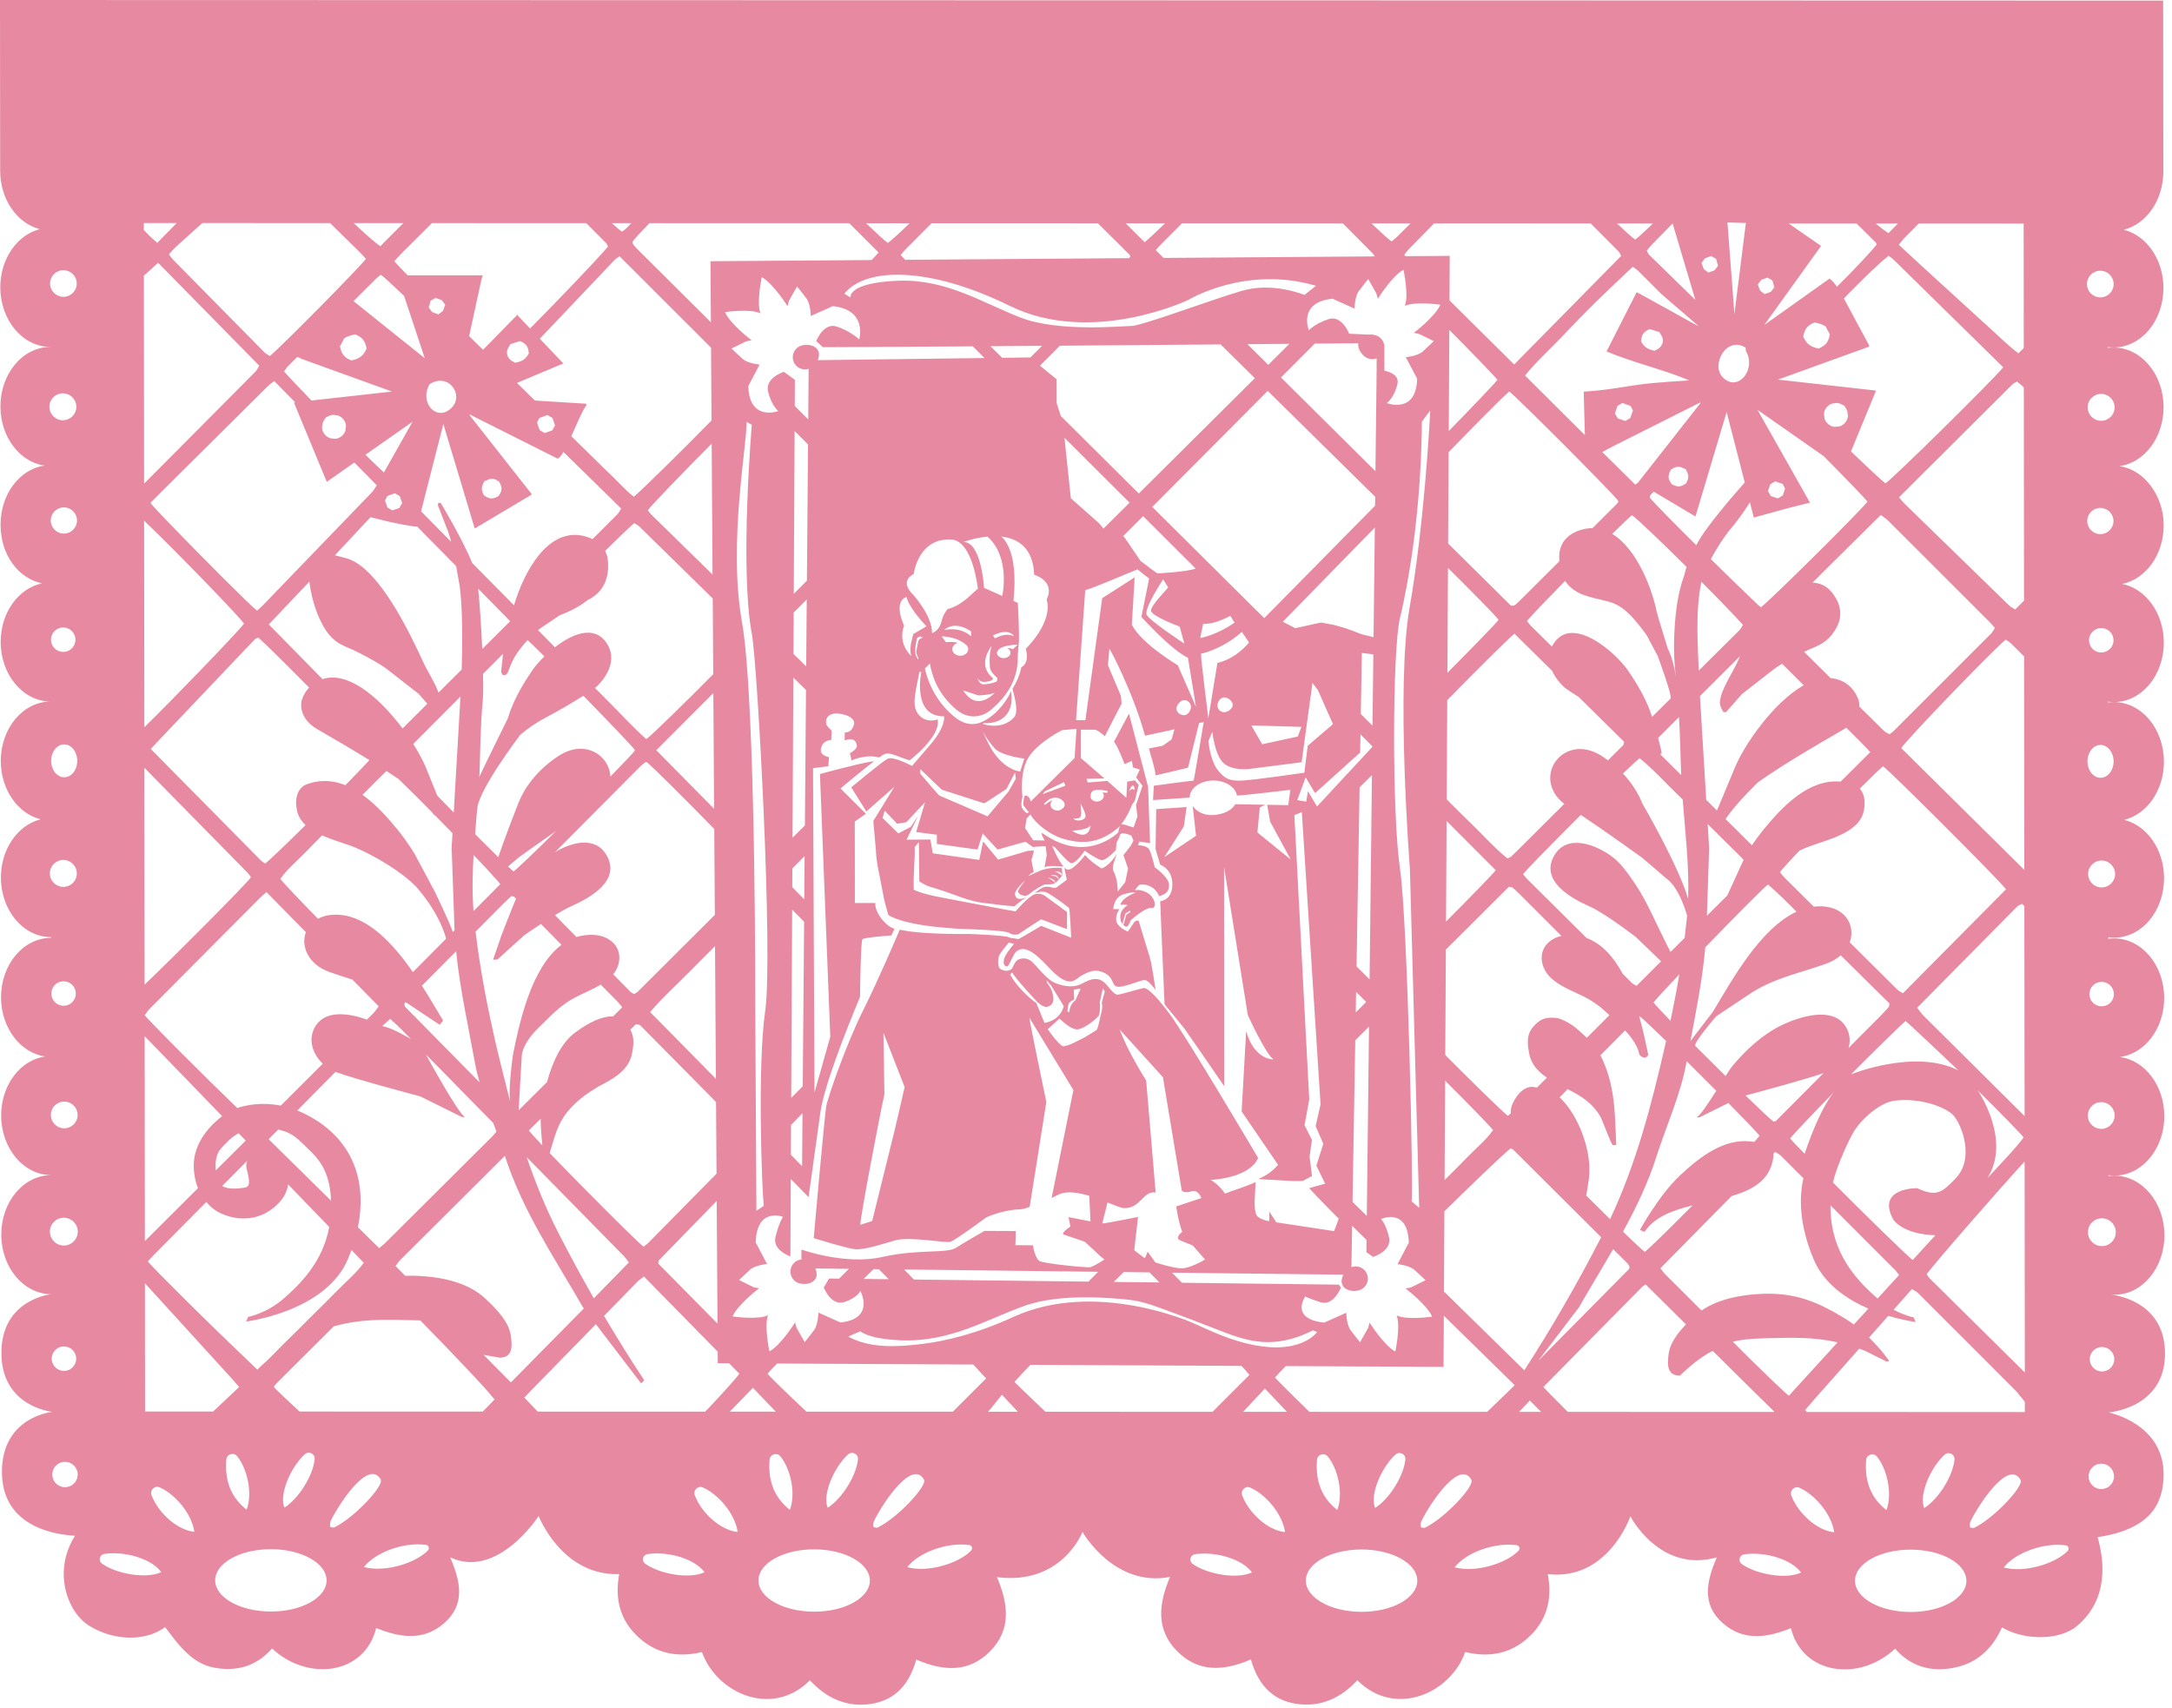 <svg width="103" height="81" viewBox="0 0 103 81" fill="none" xmlns="http://www.w3.org/2000/svg">
<path opacity="0.8" d="M99.99 66.982C99.99 66.982 102.671 66.795 102.668 64.193C102.666 61.896 100.671 61.469 100.13 61.396C100.177 61.4 100.225 61.401 100.273 61.401C101.582 61.402 102.642 60.138 102.641 58.579C102.639 57.02 101.576 55.755 100.267 55.755C100.172 55.755 100.079 55.763 99.989 55.775L99.989 55.732C100.079 55.745 100.172 55.752 100.267 55.752C101.576 55.752 102.637 54.489 102.635 52.93C102.633 51.484 101.719 50.293 100.541 50.127C101.719 49.962 102.631 48.771 102.629 47.325C102.627 45.766 101.565 44.503 100.255 44.503C100.161 44.503 100.068 44.509 99.977 44.522L99.977 44.448C100.068 44.46 100.161 44.468 100.255 44.468C101.565 44.468 102.625 43.205 102.623 41.646C102.622 40.284 101.81 39.147 100.732 38.882C101.81 38.616 102.619 37.48 102.617 36.118C102.616 34.559 101.553 33.295 100.243 33.294C100.149 33.294 100.056 33.302 99.965 33.315L99.965 33.275C100.056 33.287 100.149 33.294 100.243 33.294C101.553 33.295 102.613 32.032 102.612 30.474C102.61 29.077 101.758 27.919 100.639 27.691C101.756 27.463 102.607 26.306 102.606 24.91C102.604 23.514 101.69 22.273 100.512 22.106C101.69 21.942 102.602 20.75 102.6 19.305C102.598 17.746 101.536 16.482 100.226 16.481C100.132 16.481 100.039 16.489 99.948 16.501L99.948 16.458C100.038 16.471 100.132 16.478 100.226 16.478C101.536 16.479 102.596 15.215 102.594 13.656C102.593 12.299 101.787 11.165 100.714 10.895C101.786 10.624 102.59 9.491 102.588 8.133L102.58 0.028L0 0L0.008 8.105C0.01 9.463 0.817 10.596 1.89 10.867C0.817 11.137 0.013 12.27 0.014 13.628C0.016 15.186 1.079 16.451 2.39 16.451L2.39 16.454C1.079 16.454 0.018 17.718 0.02 19.277C0.022 20.722 0.937 21.914 2.114 22.079C0.937 22.245 0.024 23.436 0.026 24.882C0.027 26.327 0.88 27.436 1.999 27.664C0.881 27.891 0.03 29.049 0.032 30.445C0.033 32.004 1.097 33.267 2.407 33.268C1.097 33.267 0.036 34.531 0.037 36.09C0.039 37.452 0.852 38.589 1.93 38.854C0.851 39.12 0.042 40.256 0.043 41.618C0.045 43.176 1.108 44.44 2.419 44.441L2.419 44.477C1.108 44.476 0.047 45.739 0.049 47.297C0.051 48.744 0.966 49.934 2.143 50.101C0.966 50.265 0.053 51.457 0.055 52.902C0.057 54.461 1.12 55.726 2.43 55.726L2.43 55.729C1.12 55.729 0.059 56.992 0.061 58.551C0.062 60.111 1.126 61.375 2.436 61.375C2.436 61.375 0.064 61.602 0.067 64.166C0.069 66.73 2.483 66.955 2.483 66.955C2.483 66.955 0.09 67.179 0.091 69.802C0.093 72.307 2.419 72.769 3.558 72.83C2.49 74.516 3.18 76.463 4.25 77.112C5.494 77.866 6.968 77.811 7.829 77.163C8.357 77.849 9.032 78.871 10.133 79.082C11.222 79.29 12.166 79.017 12.9 78.176C14.602 79.761 17.294 79.423 17.839 77.206C18.943 77.652 20.06 77.841 21.045 76.991C22.091 76.091 21.837 74.984 21.345 73.852C23.596 74.919 25.544 71.894 25.544 71.894C25.544 71.894 26.643 74.739 29.364 74.65C29.148 75.829 29.4 76.829 30.264 77.631C31.139 78.442 32.173 78.612 33.288 78.346C33.98 80.297 36.613 81.487 38.406 79.686C39.178 80.519 40.124 80.973 41.277 80.809C42.48 80.639 43.131 79.839 43.452 78.702C44.73 79.256 45.946 79.336 46.958 78.304C47.976 77.265 47.811 76.038 47.276 74.794C50.362 75.188 51.334 72.65 51.334 72.65C51.334 72.65 52.828 75.293 55.485 74.783C54.954 76.029 54.792 77.256 55.812 78.295C56.827 79.328 58.042 79.249 59.319 78.695C59.642 79.833 60.295 80.633 61.498 80.804C62.651 80.969 63.597 80.515 64.367 79.682C66.164 81.486 68.794 80.297 69.482 78.345C70.598 78.612 71.633 78.442 72.504 77.632C73.367 76.83 73.618 75.831 73.398 74.651C76.266 74.975 77.316 71.909 77.316 71.909C77.316 71.909 78.705 74.614 81.415 73.857C80.925 74.989 80.675 76.096 81.722 76.996C82.71 77.847 83.826 77.658 84.928 77.213C85.478 79.431 88.172 79.77 89.87 78.187C90.606 79.028 91.55 79.302 92.638 79.094C93.739 78.884 94.467 78.215 94.939 77.176C95.896 77.762 97.628 77.855 98.52 77.089C100 75.817 99.792 74.02 99.472 72.897C101.966 72.523 102.563 71.338 102.601 70.015C102.673 67.508 99.991 66.984 99.991 66.984L99.99 66.982ZM2.342 19.292C2.342 18.939 2.627 18.653 2.98 18.653C3.333 18.653 3.62 18.939 3.621 19.292C3.621 19.645 3.335 19.93 2.981 19.93C2.628 19.93 2.343 19.644 2.342 19.292ZM2.365 41.42C2.365 41.067 2.65 40.782 3.003 40.782C3.356 40.782 3.643 41.068 3.643 41.42C3.644 41.773 3.358 42.059 3.004 42.059C2.651 42.059 2.366 41.773 2.365 41.42ZM3.596 47.117C3.596 47.438 3.337 47.697 3.016 47.697C2.695 47.697 2.435 47.437 2.434 47.117C2.434 46.797 2.693 46.537 3.015 46.537C3.337 46.537 3.596 46.796 3.596 47.117ZM2.452 64.433C2.452 64.113 2.711 63.853 3.033 63.853C3.355 63.853 3.614 64.113 3.614 64.433C3.614 64.752 3.355 65.014 3.034 65.014C2.713 65.013 2.453 64.754 2.452 64.433ZM3.083 70.528C2.75 70.528 2.479 70.258 2.479 69.926C2.479 69.594 2.748 69.324 3.081 69.324C3.414 69.324 3.685 69.594 3.685 69.926C3.685 70.259 3.416 70.528 3.083 70.528ZM3.028 59.068C2.663 59.068 2.368 58.773 2.367 58.408C2.367 58.044 2.662 57.75 3.027 57.75C3.391 57.75 3.687 58.045 3.687 58.409C3.688 58.773 3.393 59.068 3.028 59.068ZM3.048 53.508C2.697 53.508 2.412 53.224 2.412 52.874C2.411 52.523 2.695 52.241 3.046 52.241C3.397 52.241 3.681 52.525 3.681 52.874C3.681 53.224 3.398 53.508 3.048 53.508ZM3.045 36.86C2.703 36.86 2.425 36.511 2.424 36.081C2.424 35.651 2.702 35.302 3.043 35.302C3.384 35.302 3.663 35.651 3.663 36.081C3.664 36.512 3.387 36.86 3.045 36.86ZM2.417 30.336C2.416 30.016 2.676 29.757 2.998 29.757C3.319 29.757 3.578 30.017 3.579 30.336C3.579 30.655 3.32 30.917 2.999 30.917C2.678 30.917 2.417 30.657 2.417 30.336ZM3.03 25.305C2.686 25.305 2.408 25.026 2.408 24.683C2.408 24.339 2.686 24.062 3.029 24.062C3.373 24.062 3.651 24.341 3.652 24.683C3.652 25.025 3.374 25.305 3.03 25.305ZM3.008 14.076C2.659 14.076 2.376 13.793 2.375 13.445C2.375 13.097 2.657 12.813 3.007 12.813C3.356 12.813 3.64 13.097 3.64 13.445C3.64 13.794 3.358 14.076 3.008 14.076ZM90.33 11.266C90.549 11.044 90.768 10.822 90.988 10.6L95.965 10.601L95.971 16.505C95.888 16.587 95.803 16.67 95.718 16.755C95.186 16.358 94.742 15.898 94.268 15.475C93.79 15.046 93.319 14.61 92.845 14.178C92.387 13.76 91.928 13.345 91.472 12.926C91 12.494 90.531 12.059 90.044 11.61C90.158 11.472 90.236 11.361 90.331 11.266L90.33 11.266ZM83.695 61.355C82.393 61.388 81.387 61.671 80.691 62.15C80.118 61.577 79.545 61.006 78.972 60.434C78.893 60.355 78.831 60.26 78.739 60.147C79.866 59.004 80.988 57.864 82.115 56.721C83.146 56.418 83.979 55.948 84.102 54.821C84.102 54.818 84.106 54.777 84.091 54.715C84.121 54.685 84.151 54.655 84.181 54.624C84.289 54.696 84.39 54.744 84.465 54.819C84.816 55.172 85.168 55.524 85.521 55.876C85.25 57.061 85.448 58.399 86.008 59.724C86.503 60.896 87.586 61.619 88.602 62.059C88.373 62.31 88.142 62.562 87.913 62.813C87.78 62.714 87.641 62.619 87.495 62.53C86.247 61.769 85.205 61.316 83.695 61.355L83.695 61.355ZM87.143 63.658C86.832 63.998 86.523 64.337 86.212 64.678L84.845 66.175L84.828 66.193C84.709 66.107 83.554 65.003 83.063 64.514C83.063 64.514 82.469 63.921 82.177 63.631C82.509 63.54 82.968 63.481 83.728 63.464C85.021 63.434 86.001 63.398 87.144 63.658L87.143 63.658ZM71.57 18.563C72.095 18.99 76.392 23.303 76.735 23.744C76.735 23.767 76.74 23.79 76.733 23.812C76.728 23.834 76.715 23.856 76.699 23.871C76.307 24.263 75.913 24.654 75.521 25.046C75.329 25.045 75.128 25.076 74.918 25.145C74.514 25.279 73.905 25.612 73.942 26.494C73.942 26.494 73.937 26.543 73.939 26.625C73.365 27.197 72.792 27.77 72.218 28.341C72.104 28.455 71.989 28.566 71.869 28.673C71.837 28.701 71.787 28.711 71.746 28.73C71.725 28.727 71.703 28.726 71.682 28.72C71.661 28.714 71.636 28.707 71.62 28.691C70.703 27.784 69.611 26.702 68.672 25.773L68.696 21.443C69.812 20.291 71.12 18.968 71.569 18.564L71.57 18.563ZM68.703 20.441L68.729 15.645C69.744 16.669 70.854 17.808 71.01 18.012C70.867 18.206 69.754 19.366 68.703 20.441L68.703 20.441ZM80.395 24.489C80.401 24.479 80.406 24.47 80.411 24.46C80.901 22.82 81.391 21.179 81.88 19.539C82.167 20.652 82.454 21.766 82.74 22.88C82.284 23.391 80.85 25.029 80.439 25.856C79.386 24.811 78.424 23.835 78.236 23.601C78.236 23.58 78.252 23.493 78.268 23.477C78.325 23.419 78.374 23.366 78.421 23.314C79.078 23.706 79.737 24.097 80.394 24.489L80.395 24.489ZM79.234 22.276C79.394 22.166 79.493 22.114 79.696 22.149C79.78 22.184 79.865 22.219 79.949 22.254C80.048 22.491 80.137 22.599 79.96 22.921C79.745 23.074 79.585 23.137 79.274 22.961C79.121 22.747 79.058 22.587 79.234 22.277L79.234 22.276ZM86.925 28.162C86.692 27.851 86.402 27.649 85.952 27.63C87.026 26.564 88.102 25.498 89.188 24.421C89.331 24.529 89.445 24.596 89.536 24.687C91.145 26.29 92.751 27.896 94.356 29.503C94.437 29.583 94.508 29.672 94.604 29.78C94.538 29.878 94.488 29.98 94.412 30.056C92.874 31.597 91.334 33.136 89.794 34.673C89.746 34.721 89.687 34.756 89.601 34.822C89.517 34.769 89.41 34.727 89.335 34.654C88.947 34.271 88.56 33.888 88.172 33.505C88.179 33.351 88.151 33.251 88.151 33.251C88.151 33.251 87.93 32.32 86.909 32.168C86.876 32.163 86.842 32.16 86.809 32.157C86.39 31.742 85.972 31.328 85.554 30.913C85.709 30.839 85.851 30.774 85.965 30.728C86.463 30.528 86.823 30.281 87.109 29.727C87.394 29.174 87.276 28.631 86.925 28.163L86.925 28.162ZM88.931 18.519C87.391 18.346 85.851 18.174 84.314 18.002C85.751 17.482 87.191 16.962 88.629 16.442C88.629 16.417 88.644 16.389 88.632 16.367C88.334 15.809 87.843 14.912 87.44 14.153C88.35 13.207 89.177 12.428 89.56 12.13C89.641 12.193 89.736 12.254 89.815 12.331C91.533 14.015 93.25 15.701 94.998 17.419C94.273 18.259 89.836 22.624 89.413 22.923C89.246 22.801 88.583 22.182 87.776 21.409C88.171 20.451 88.567 19.494 88.961 18.535C88.951 18.53 88.941 18.524 88.932 18.519L88.931 18.519ZM87.142 20.227C86.85 20.316 86.502 20.03 86.514 19.754C86.424 19.462 86.71 19.116 86.987 19.128C87.141 19.086 87.261 19.123 87.466 19.245C87.539 19.379 87.615 19.442 87.615 19.601C87.704 19.893 87.418 20.239 87.142 20.227L87.142 20.227ZM85.511 15.96C85.588 15.569 85.732 15.427 86.047 15.292C86.228 15.332 86.344 15.346 86.569 15.471L86.776 15.861C86.7 16.251 86.555 16.393 86.241 16.529C85.832 16.45 85.654 16.284 85.511 15.96ZM87.526 48.682C86.908 47.681 85.257 48.236 84.434 48.646C83.535 49.095 82.761 49.818 82.127 50.586C82.07 50.655 81.963 50.819 81.83 51.029C81.355 50.561 80.86 50.069 80.397 49.604C80.272 49.478 81.385 48.196 81.385 48.196L83.139 47.028C84.273 46.344 85.382 46.14 86.611 45.697C86.886 45.598 87.111 45.463 87.289 45.304C87.432 45.444 87.573 45.586 87.716 45.725C88.352 46.354 88.989 46.981 89.603 47.588C89.592 47.66 89.591 47.682 89.585 47.704C89.579 47.725 89.574 47.749 89.561 47.765C89.452 47.885 89.347 48.005 89.233 48.118C88.709 48.645 88.186 49.171 87.663 49.697C87.756 49.37 87.732 49.016 87.526 48.682L87.526 48.682ZM86.989 51.773C86.989 51.773 86.359 52.408 85.578 54.714C85.076 54.202 84.975 54.092 84.895 53.989C85.022 53.811 85.938 52.85 86.989 51.773ZM84.234 53.143C84.205 53.172 84.153 53.179 84.113 53.196C83.972 53.097 83.451 52.607 82.776 51.954C83.461 51.771 85.635 51.185 86.476 50.89C85.729 51.641 84.982 52.393 84.234 53.143L84.234 53.143ZM80.982 39.081C81.1 39.199 81.217 39.315 81.335 39.432C81.784 39.876 82.232 40.319 82.687 40.77L81.911 42.468C81.587 42.79 81.266 43.11 80.944 43.43C80.979 42.357 81.015 41.284 81.05 40.212L80.982 39.081L80.982 39.081ZM83.84 41.945C84.313 42.348 84.752 42.793 85.192 43.237C83.431 44.051 82.065 46.609 81.222 47.993L80.163 49.37C80.443 47.895 80.737 46.417 80.867 44.925C82.168 43.58 83.553 42.179 83.84 41.945L83.84 41.945ZM90.367 48.422C90.546 48.553 92.866 50.761 92.866 50.761C90.807 49.714 87.779 50.949 87.779 50.949C88.758 49.962 90.157 48.589 90.367 48.421L90.367 48.422ZM90.237 47.107C90.125 47.03 90.024 46.981 89.949 46.906C89.204 46.168 88.46 45.427 87.716 44.689C88.02 43.855 87.462 42.902 86.148 42.984C86.103 42.987 86.058 42.993 86.014 42.998C85.549 42.536 85.083 42.075 84.619 41.613C84.54 41.534 84.475 41.44 84.407 41.358C84.512 41.219 84.862 40.837 85.331 40.342C85.423 40.298 85.515 40.256 85.603 40.219C86.478 39.847 88.157 39.574 88.385 38.45C88.5 37.883 88.344 37.567 88.194 37.4C88.752 36.842 89.181 36.427 89.299 36.339C89.729 36.664 94.635 41.564 95.131 42.172C93.486 43.832 91.873 45.458 90.237 47.107L90.237 47.107ZM87.407 34.602C87.459 34.572 87.508 34.541 87.554 34.509C87.808 34.763 88.062 35.016 88.315 35.268C88.444 35.398 88.566 35.534 88.692 35.667C88.22 36.137 87.752 36.603 87.286 37.068C85.775 36.923 84.505 38.264 83.601 39.378C83.396 39.631 83.216 39.882 83.08 40.084C82.611 39.619 81.828 38.842 81.828 38.842L81.986 38.623C82.442 37.995 83.38 37.086 83.38 37.086C84.676 36.187 86.043 35.391 87.407 34.602ZM82.256 36.437C82.256 36.437 81.536 38.155 81.421 38.439C81.245 38.264 81.089 38.108 80.912 37.933L80.615 33.011C81.249 32.377 81.883 31.745 82.518 31.113C82.471 31.22 82.424 31.324 82.379 31.425C82.141 31.942 81.583 32.737 81.559 33.319C81.552 33.505 81.729 33.771 81.729 33.771L81.853 33.771L82.607 32.915C82.607 32.915 83.78 32.002 84.109 31.743C84.199 31.673 84.342 31.579 84.511 31.477C84.852 31.817 85.193 32.157 85.535 32.497C84.091 33.312 82.69 35.358 82.256 36.437ZM82.485 29.889C81.844 30.527 81.201 31.165 80.558 31.802C80.525 30.746 80.384 29.07 80.669 27.663C80.674 27.637 80.678 27.612 80.682 27.588C81.479 28.388 82.222 29.155 82.655 29.633C82.603 29.713 82.558 29.815 82.484 29.889L82.485 29.889ZM74.016 52.093C73.998 52.075 73.98 52.059 73.962 52.043C74.084 51.916 74.21 51.784 74.338 51.65C74.498 51.732 74.652 51.812 74.793 51.896C75.261 52.174 75.609 52.472 75.89 52.946C75.979 53.097 76.414 54.303 76.484 54.304C76.485 54.304 76.643 54.307 76.643 54.307C76.584 52.791 76.592 51.409 75.895 50.047C76.332 49.602 76.738 49.193 77.062 48.87C77.091 48.898 77.645 49.448 77.744 50.021C77.744 50.021 78.003 50.319 78.162 50.027C78.062 49.532 77.93 48.892 77.741 48.221C77.749 48.213 77.757 48.207 77.763 48.201C77.884 48.287 78.369 48.745 79.008 49.367C78.993 49.436 78.978 49.505 78.963 49.573C78.309 52.425 77.597 55.172 76.353 57.816C75.995 57.466 75.608 57.082 75.22 56.696C75.263 56.473 75.309 56.198 75.351 55.867C75.505 54.646 74.886 52.952 74.016 52.092L74.016 52.093ZM78.415 47.54C78.51 47.408 78.993 46.885 79.636 46.208C79.513 46.944 79.372 47.677 79.218 48.408C78.791 47.966 78.49 47.645 78.416 47.541L78.415 47.54ZM79.22 45.146C79.01 44.765 78.335 43.33 78.138 42.946C77.935 42.55 77.715 42.165 77.46 41.797C77.165 41.37 76.841 40.909 76.415 40.6C75.652 40.046 74.309 39.531 73.707 40.568C73.016 41.758 74.469 42.582 75.376 42.984C76.131 43.319 77.565 44.429 77.565 44.429L78.773 45.589C78.355 46.007 78.028 46.331 77.606 46.751C77.559 46.721 77.454 46.678 77.379 46.604C77.236 46.464 77.095 46.322 76.951 46.181C76.53 45.399 75.976 44.756 75.239 44.484C74.292 43.545 73.344 42.605 72.398 41.665C72.334 41.6 72.283 41.524 72.229 41.456C72.421 41.208 73.689 39.917 74.965 38.645C76.188 39.462 77.841 40.654 77.872 40.676C77.942 40.726 79.007 41.646 79.007 41.65C79.646 42.075 80.005 43.417 80.005 43.417C80.001 43.463 79.996 43.508 79.992 43.554C79.961 43.864 79.925 44.172 79.888 44.481C79.603 44.765 79.505 44.862 79.22 45.145L79.22 45.146ZM77.886 38.112C77.675 37.579 77.355 37.099 76.964 36.685C77.363 36.303 77.653 36.033 77.756 35.956C78.403 36.482 78.966 37.112 79.571 37.695C79.646 37.768 79.721 37.842 79.796 37.915C79.916 39.487 80.109 41.056 80.055 42.63C79.6 41.051 77.886 38.112 77.886 38.112ZM78.63 34.996C78.96 34.665 79.29 34.336 79.62 34.006C79.679 34.92 79.687 35.842 79.725 36.755C79.392 36.424 79.059 36.094 78.726 35.764C78.762 35.744 78.793 35.727 78.793 35.727C78.816 35.716 78.731 35.369 78.63 34.996L78.63 34.996ZM79.218 33.132C78.927 33.42 78.636 33.709 78.345 33.997C78.094 33.205 77.679 32.497 77.212 31.811C76.838 31.259 75.799 30.254 74.879 30.053C74.399 29.947 73.951 30.06 73.647 30.569C73.627 30.6 73.61 30.632 73.594 30.663C73.262 30.335 72.931 30.008 72.599 29.68C72.536 29.616 72.483 29.541 72.409 29.45C72.638 29.176 73.378 28.407 74.222 27.549C74.396 27.816 74.678 28.07 75.131 28.225C76.442 28.676 76.742 28.262 78.085 30.119L78.615 31.117C78.615 31.117 79.323 33.028 79.219 33.132L79.218 33.132ZM79.982 26.887C79.912 27.077 79.885 27.256 79.835 27.39C79.345 28.715 79.305 31.058 79.485 32.127C79.32 31.145 79.093 30.771 79.093 30.771C79.093 30.771 78.585 29.124 78.563 29.017C78.353 27.945 77.632 26.027 76.453 25.319C76.929 24.852 77.285 24.514 77.392 24.433C77.635 24.598 78.783 25.698 79.982 26.887L79.982 26.887ZM71.066 29.391C70.917 29.596 69.789 30.75 68.638 31.905L68.666 26.934C69.737 27.994 70.894 29.167 71.066 29.391L71.066 29.391ZM71.817 30.05C72.417 30.641 73.013 31.227 73.605 31.813C73.789 32.22 74.098 32.522 74.196 32.605C74.271 32.67 74.525 32.84 74.861 33.049C75.581 33.761 76.299 34.468 77.011 35.169C77.004 35.243 77.006 35.266 77 35.285C76.994 35.306 76.984 35.33 76.968 35.346C76.73 35.583 76.492 35.819 76.254 36.056C76.161 35.987 76.064 35.921 75.967 35.858C74.153 34.681 72.573 36.869 74.18 38.123C73.452 38.848 72.724 39.572 71.997 40.297C71.883 40.41 71.769 40.523 71.65 40.631C71.618 40.66 71.568 40.669 71.481 40.705C70.876 40.22 70.347 39.62 69.776 39.066C69.382 38.684 68.993 38.298 68.605 37.91L68.631 33.203C69.954 31.852 71.422 30.387 71.817 30.05ZM69.235 39.571C69.801 40.137 70.366 40.705 70.929 41.268C70.776 41.472 69.726 42.547 68.573 43.704L68.6 38.933C68.812 39.145 69.023 39.359 69.235 39.571L69.235 39.571ZM69.728 43.874C70.344 43.259 70.96 42.646 71.554 42.053C71.626 42.065 71.65 42.067 71.672 42.073C71.693 42.078 71.718 42.084 71.734 42.099C71.82 42.173 71.908 42.247 71.989 42.328C72.675 43.013 73.36 43.698 74.046 44.386C73.425 44.525 72.972 45.021 73.148 45.721C73.366 46.58 74.426 46.913 75.128 47.271C75.623 47.524 75.979 47.814 76.323 48.141C75.966 48.499 75.608 48.855 75.251 49.214C75.099 49.068 74.939 48.928 74.782 48.792C74.383 48.447 73.935 48.294 73.874 48.285C73.27 48.2 72.99 48.351 72.675 48.733C72.361 49.115 72.448 49.611 72.521 49.984C72.619 50.483 72.95 50.829 73.357 51.106C73.203 51.261 73.049 51.414 72.894 51.568C72.852 51.564 72.822 51.564 72.812 51.565C72.812 51.565 72.227 51.342 71.75 52.294C71.664 52.465 71.635 52.635 71.641 52.802C71.594 52.842 71.547 52.879 71.502 52.917C71.203 52.676 69.825 51.325 68.537 50.031L68.565 45.032C68.951 44.646 69.34 44.259 69.728 43.873L69.728 43.874ZM70.806 53.59C70.466 54.073 69.999 54.447 69.591 54.872C69.235 55.241 68.869 55.6 68.505 55.961L68.531 51.252C69.548 52.265 70.493 53.229 70.806 53.59ZM71.618 54.472C71.64 54.475 71.664 54.477 71.685 54.483C71.707 54.49 71.732 54.495 71.747 54.509C73.142 55.897 74.535 57.284 75.93 58.672C74.811 60.851 73.612 62.933 72.286 64.984C71.846 64.553 71.406 64.122 70.97 63.694L70.969 63.694C70.133 62.873 69.302 62.058 68.475 61.246L68.496 57.446C69.734 56.224 71.187 54.829 71.618 54.472ZM74.875 62.002C75.409 61.067 75.968 60.158 76.498 59.239C76.721 59.46 76.943 59.681 77.165 59.902C77.212 59.949 77.242 60.012 77.27 60.054C77.27 60.095 77.275 60.119 77.269 60.14C77.263 60.162 77.25 60.183 77.234 60.199C75.802 61.647 74.371 63.096 72.939 64.542L74.875 62.001L74.875 62.002ZM76.964 58.412C77.591 57.271 78.153 56.1 78.557 54.832C79.015 53.399 79.705 51.888 79.969 50.405C79.975 50.38 79.979 50.353 79.984 50.327C80.447 50.786 80.933 51.269 81.389 51.729C80.995 52.351 80.57 52.987 80.433 52.987L80.587 52.989L81.963 52.308C82.717 53.074 83.308 53.689 83.442 53.859C83.408 53.907 83.32 54.01 83.188 54.153C83.119 54.142 83.044 54.133 82.964 54.125C81.756 54.017 80.662 54.807 79.659 55.752C78.656 56.699 77.769 58.327 77.769 58.327L77.986 58.422C78.454 57.711 79.326 57.396 80.266 57.163C79.205 58.23 78.232 59.186 78.001 59.369C77.885 59.286 77.492 58.921 76.965 58.411L76.964 58.412ZM86.827 57.699C86.811 57.507 86.803 57.327 86.802 57.158C87.826 58.182 88.849 59.205 89.871 60.229C89.919 60.277 89.956 60.335 90.058 60.466C89.717 60.838 89.377 61.21 89.038 61.581C88.24 60.881 86.988 59.682 86.827 57.699ZM86.919 56.075C87.123 55.241 87.678 54.043 87.93 53.636C88.311 53.023 89.179 52.283 89.836 52.199C91.051 52.042 92.301 52.506 92.656 52.919C93.009 53.331 93.675 54.929 92.722 55.901C92.114 56.523 91.854 56.79 90.916 56.347C90.916 56.347 88.962 56.314 89.778 57.826C89.778 57.826 90.175 58.526 91.779 58.581C91.779 58.581 91.071 59.353 90.703 59.755C90.352 59.475 88.454 57.614 86.919 56.076L86.919 56.075ZM96.011 55.081L96.021 65.088C94.52 63.605 93.019 62.121 91.52 60.636C91.458 60.574 91.414 60.494 91.367 60.43C91.623 60.042 94.681 56.535 96.011 55.082L96.011 55.081ZM93.782 51.703C94.848 52.761 95.792 53.72 95.965 53.942C95.448 54.623 94.825 55.226 94.251 55.87C95.403 54.028 93.782 51.703 93.782 51.703ZM91.228 48.177C91.119 48.068 91.032 47.937 90.916 47.791C92.515 46.17 94.091 44.574 95.668 42.98C95.713 42.934 95.786 42.917 95.889 42.864C95.925 42.901 95.961 42.938 95.998 42.974L96.009 52.927C94.413 51.346 92.82 49.763 91.228 48.178L91.228 48.177ZM90.161 35.475C90.464 35.019 94.466 30.867 95.115 30.333C95.192 30.388 95.289 30.439 95.366 30.513C95.573 30.718 95.779 30.924 95.986 31.131L95.996 41.254C94.026 39.303 92.09 37.386 90.161 35.476L90.161 35.475ZM95.565 28.902C95.455 28.831 95.35 28.784 95.274 28.71C93.61 27.095 91.949 25.478 90.29 23.859C90.226 23.797 90.173 23.723 90.057 23.583C91.878 21.767 93.663 19.989 95.45 18.212C95.495 18.167 95.564 18.147 95.654 18.098C95.765 18.183 95.871 18.275 95.973 18.372L95.983 28.483C95.845 28.622 95.707 28.762 95.565 28.902ZM90.003 10.6C89.852 10.752 89.703 10.904 89.554 11.056C89.438 10.991 89.218 10.825 88.945 10.6L90.004 10.6L90.003 10.6ZM87.527 10.6L88.043 10.6C88.339 10.891 88.635 11.182 88.928 11.474C88.96 11.505 88.974 11.552 88.997 11.591C88.811 11.849 87.989 12.725 87.111 13.599C86.996 13.432 86.88 13.297 86.762 13.209L83.666 15.412L86.359 11.662L84.825 10.6L87.527 10.6L87.527 10.6ZM83.521 13.27C83.619 13.235 83.717 13.2 83.816 13.164C83.894 13.209 83.972 13.254 84.05 13.298C84.081 13.406 84.111 13.514 84.141 13.622C84.086 13.694 84.031 13.768 83.978 13.839C83.879 13.875 83.781 13.91 83.683 13.946C83.61 13.892 83.537 13.837 83.465 13.782C83.428 13.684 83.394 13.586 83.358 13.489C83.412 13.416 83.467 13.342 83.521 13.27L83.521 13.27ZM86.486 21.635C87.51 22.667 88.414 23.6 88.557 23.792C88.184 24.274 83.963 28.458 83.506 28.799C83.293 28.644 81.13 26.514 81.13 26.514C81.585 25.692 81.925 25.247 82.117 25.022C82.524 24.544 82.865 24.011 82.983 23.819C83.045 24.061 83.107 24.303 83.17 24.544C83.74 24.388 84.309 24.231 84.879 24.075C85.196 23.995 85.514 23.916 85.832 23.837C85.002 22.369 84.172 20.902 83.343 19.434C84.391 20.168 85.438 20.901 86.486 21.635ZM83.841 23.293C83.877 23.184 83.913 23.075 83.949 22.966C84.027 22.919 84.106 22.872 84.183 22.827C84.303 22.868 84.422 22.91 84.541 22.951C84.578 23.024 84.615 23.097 84.651 23.169C84.615 23.278 84.58 23.387 84.543 23.496C84.466 23.542 84.388 23.59 84.309 23.635C84.199 23.599 84.091 23.563 83.981 23.527C83.934 23.449 83.887 23.372 83.841 23.293ZM82.793 10.574L82.248 14.893L81.918 10.55L82.793 10.574L82.793 10.574ZM82.779 16.485L82.791 16.646C83.306 17.499 82.432 18.609 81.717 17.916C81.093 17.311 81.881 15.912 82.779 16.485ZM80.853 12.249C80.951 12.213 81.049 12.179 81.147 12.143C81.225 12.188 81.304 12.233 81.382 12.277C81.413 12.385 81.442 12.493 81.472 12.601C81.418 12.673 81.363 12.746 81.309 12.818C81.211 12.854 81.113 12.889 81.014 12.925C80.942 12.871 80.868 12.815 80.796 12.761C80.76 12.663 80.725 12.565 80.689 12.468C80.744 12.395 80.799 12.321 80.853 12.248L80.853 12.249ZM80.643 19.11C79.658 20.365 78.671 21.621 77.685 22.877C77.688 22.877 77.69 22.88 77.693 22.88C77.637 22.915 77.587 22.95 77.545 22.983C77.022 22.466 76.501 21.95 75.983 21.436L76.469 21.176C77.85 20.483 79.233 19.787 80.614 19.094C80.624 19.099 80.635 19.105 80.644 19.11L80.643 19.11ZM76.58 19.607C76.621 19.488 76.662 19.369 76.704 19.25C76.782 19.203 76.861 19.158 76.939 19.111C77.068 19.157 77.197 19.205 77.326 19.252C77.363 19.325 77.4 19.398 77.437 19.47C77.395 19.588 77.354 19.707 77.311 19.826C77.233 19.873 77.155 19.919 77.076 19.966C76.957 19.924 76.838 19.883 76.718 19.841C76.672 19.763 76.626 19.685 76.579 19.607L76.58 19.607ZM77.612 13.858L76.187 16.663C76.196 16.668 76.207 16.674 76.216 16.679C77.454 17.2 78.867 17.517 80.105 18.037C80.084 18.052 78.967 18.107 78.946 18.121C77.357 18.218 76.69 18.476 75.102 18.575L75.158 20.633C74.858 20.336 72.622 18.109 72.321 17.81C72.839 17.163 73.433 16.631 73.98 16.059C74.533 15.478 75.089 14.903 75.66 14.34C76.231 13.777 76.817 13.233 77.428 12.651C77.489 12.697 77.604 12.766 77.697 12.857C78.062 13.222 78.427 13.586 78.793 13.951L80.556 15.469C80.544 15.488 77.624 13.84 77.612 13.859L77.612 13.858ZM78.85 16.228C78.792 16.475 78.632 16.548 78.464 16.633C78.135 16.568 77.967 16.462 77.82 16.189C77.828 16.128 77.836 16.069 77.844 16.009C77.902 15.762 78.062 15.688 78.229 15.605C78.384 15.653 78.539 15.702 78.693 15.751C78.795 15.936 78.878 16.004 78.85 16.229L78.85 16.228ZM79.642 11.686L80.398 14.224C79.666 13.51 78.936 12.797 78.207 12.084C78.161 12.04 78.14 11.97 78.093 11.888C78.166 11.8 78.231 11.71 78.308 11.631C78.644 11.286 78.981 10.942 79.318 10.597L79.643 11.686L79.642 11.686ZM78.388 10.597C78.009 10.965 77.689 11.258 77.542 11.363C77.39 11.252 77.063 10.96 76.678 10.597L78.388 10.597ZM75.433 10.596C75.873 11.037 76.313 11.478 76.753 11.919C76.798 11.965 76.822 12.033 76.881 12.134C75.214 13.827 73.498 15.566 71.805 17.285C71.805 17.285 69.805 15.304 68.737 14.246L68.748 12.134L66.639 12.15C66.624 12.129 66.609 12.107 66.591 12.084C66.673 11.983 66.736 11.89 66.814 11.81C67.212 11.405 67.611 11 68.01 10.594L75.433 10.596ZM67.298 15.837L67.994 16.176C67.994 16.176 67.711 16.454 67.466 16.672C67.219 16.89 66.666 16.939 66.666 16.939L67.204 17.96C67.156 19.66 65.768 19.117 65.768 19.117C65.768 19.117 66.113 18.872 66.267 18.218C66.36 17.817 65.967 17.648 65.65 17.578L65.649 16.491C65.666 16.241 65.515 15.999 65.266 15.909C65.156 15.87 65.028 15.856 64.907 15.868L63.98 15.826C63.98 15.826 63.637 14.93 63.006 15.133C62.375 15.338 62.069 15.662 62.069 15.662C62.069 15.662 61.525 14.339 63.19 14.165L64.234 14.634C64.234 14.634 64.24 14.071 64.437 13.805C64.632 13.539 64.884 13.234 64.884 13.234L65.269 13.914L65.338 14.168C65.338 14.168 66.015 13.084 66.555 12.794C66.555 12.794 66.819 14.006 66.622 14.508C67.105 14.275 68.304 14.451 68.304 14.451C68.059 15.02 67.045 15.786 67.045 15.786L67.3 15.837L67.298 15.837ZM66.168 64.096C65.627 63.805 64.948 62.721 64.948 62.721L64.88 62.975L64.497 63.655C64.497 63.655 64.244 63.349 64.048 63.084C63.852 62.818 63.843 62.254 63.843 62.254L62.8 62.723C61.136 62.547 61.9 61.48 61.9 61.48C61.9 61.48 61.983 61.55 62.615 61.754C63.245 61.958 63.587 61.062 63.587 61.062C63.587 61.062 63.546 60.998 63.492 60.922L56.051 60.833L55.578 60.354L63.706 60.449C63.628 60.597 63.596 60.764 63.648 60.906C63.755 61.206 64.186 61.284 64.486 61.177C64.787 61.07 64.942 60.739 64.835 60.439C64.726 60.14 64.395 59.983 64.095 60.09C64.093 60.092 64.09 60.093 64.087 60.094L64.12 58.13L64.803 58.801L64.796 59.384C64.964 59.502 65.12 59.606 65.12 59.606C65.12 59.606 66.023 59.326 65.87 58.671C65.714 58.017 65.489 57.81 65.489 57.81C65.489 57.81 66.756 57.231 66.808 58.93L66.272 59.952C66.272 59.952 66.825 60.001 67.072 60.219C67.318 60.437 67.601 60.715 67.601 60.715L66.906 61.054L66.651 61.105C66.651 61.105 67.667 61.871 67.914 62.44C67.914 62.44 66.714 62.616 66.231 62.382C66.43 62.885 66.168 64.097 66.168 64.097L66.168 64.096ZM34.606 66.945L35.62 65.904L35.706 65.816L35.756 65.868L35.759 65.868C35.771 65.882 35.783 65.895 35.795 65.909L35.803 65.917L36.153 66.283L36.789 66.946L34.606 66.945ZM37.012 69.068C37.494 69.659 37.754 70.851 37.455 71.601C36.646 70.956 36.426 70.144 36.495 69.228C36.514 68.961 36.843 68.861 37.012 69.068ZM34.739 62.431C34.984 61.862 35.998 61.095 35.998 61.095L35.743 61.045L35.048 60.705C35.048 60.705 35.33 60.427 35.576 60.21C35.823 59.992 36.375 59.943 36.375 59.943L35.837 58.921C35.885 57.221 37.13 57.707 37.13 57.707C37.13 57.707 36.928 58.009 36.775 58.663C36.643 59.228 37.298 59.515 37.481 59.582L37.5 55.909L38.028 56.451L38.344 56.772L38.906 52.734C39.101 51.447 40.084 48.964 40.784 47.274C40.788 46.916 40.818 44.626 40.897 44.542C40.97 44.464 41.983 44.382 42.275 44.36C42.275 44.36 42.418 44.058 42.42 44.044C41.999 43.94 41.457 43.236 41.512 42.822L40.539 42.822L40.535 38.958L41.064 38.593L39.859 37.391C39.859 37.391 40.804 36.594 41.435 36.112C41.307 36.068 39.492 36.545 39.492 36.545L38.883 36.706L39.374 49.165L38.625 51.812L38.555 36.427L39.279 36.34L39.314 35.911C38.937 35.814 38.849 35.646 38.978 35.362C39.106 35.081 39.42 35.095 39.42 35.095L39.438 34.656L39.431 34.641C39.356 34.578 39.199 34.424 39.181 34.328C39.112 33.939 39.448 33.763 39.926 33.865C40.492 33.985 40.532 34.233 40.499 34.355C40.381 34.778 40.087 34.731 40.067 34.727C40.064 34.747 40.063 34.765 40.061 34.784C40.049 34.91 40.065 34.99 40.053 35.116C40.053 35.116 40.428 34.944 40.572 35.18C40.713 35.409 40.626 35.525 40.305 35.718L40.382 36.06C40.382 36.06 41.072 35.747 41.69 35.923C41.813 35.836 41.908 35.774 41.956 35.756C42.228 35.658 42.62 35.915 43.139 36.056C43.139 36.056 44.642 34.913 44.463 34.114C44.463 34.114 43.959 34.327 43.587 33.915C43.215 33.502 43.392 32.951 43.6 31.861L43.693 31.861C43.679 31.902 43.249 33.997 44.77 33.969C44.77 33.969 44.869 34.439 44.115 35.318C43.359 36.202 43.253 36.321 43.253 36.321C43.073 36.237 42.332 35.857 42.092 35.983C41.826 36.122 40.367 37.339 40.367 37.339L41.084 38.481L42.414 37.311L41.414 38.933L41.54 40.362C41.545 40.618 41.608 41.056 41.667 41.308L41.938 42.709C42.025 43.034 42.127 43.393 42.127 43.393C43.077 43.992 45.854 44.063 45.91 44.063C45.966 44.063 47.697 44.119 47.864 44.244C48.032 44.37 48.281 44.309 48.281 44.309L49.368 43.596L50.6 44.064L50.599 43.249L49.583 42.507C49.583 42.507 49.37 42.322 49.077 42.405C48.785 42.49 48.155 43.222 48.155 43.222C48.155 43.222 46.566 42.934 45.421 42.711C45.389 42.705 45.358 42.699 45.326 42.692C44.674 42.556 43.943 42.468 43.334 42.198C43.297 41.562 43.395 40.802 43.378 40.165L43.575 39.936C43.589 40.743 43.581 40.988 43.596 41.796C43.596 41.812 43.898 41.985 44.026 42.027C44.156 42.069 44.287 42.11 44.418 42.15C45.21 42.387 45.91 42.744 46.731 42.831C47.207 42.88 47.631 42.954 48.108 42.977C48.108 42.977 48.355 42.749 48.672 42.555C48.64 42.57 48.506 42.631 48.377 42.631C48.267 42.631 48.163 42.586 48.134 42.429C48.093 42.213 48.578 41.786 48.626 41.746C48.585 41.796 48.233 42.228 48.275 42.295C48.318 42.365 48.347 42.431 48.546 42.472C48.745 42.514 48.797 42.389 49.058 42.211C49.319 42.034 49.551 41.94 49.551 41.94C49.551 41.94 49.802 41.953 49.949 41.919C49.97 41.914 49.995 41.901 50.021 41.883C50.062 41.806 49.651 41.61 49.677 41.616C50.131 41.718 50.023 41.882 50.021 41.883C50.079 41.845 50.144 41.782 50.203 41.719C50.142 41.582 50.051 41.554 50.03 41.554L49.88 41.525L49.842 41.497C50.228 41.449 50.203 41.718 50.203 41.719C50.272 41.644 50.333 41.569 50.361 41.533C50.35 41.525 50.153 41.349 50.009 41.328C50.009 41.328 50.326 41.286 50.361 41.505L50.361 41.533C50.371 41.521 50.378 41.512 50.378 41.512L50.356 41.167C49.781 41.094 49.304 41.3 49.304 41.3L49.059 41.411L48.758 41.55L48.885 41.428L49.021 41.354L48.912 40.789L49.036 40.336L48.749 40.349L47.332 40.766L46.62 39.902L46.439 40.779L44.233 40.467L44.121 39.812L42.991 39.821L43.541 38.682C43.501 38.742 43.19 39.222 43.175 39.222C43.16 39.222 42.6 39.525 42.6 39.525L41.849 38.787L41.956 38.448L42.544 39.065L42.975 38.994L43.869 38.046L43.445 39.457L44.428 39.586L44.428 40.023L46.356 40.289L46.603 39.527L47.303 40.289L48.628 39.917L49.019 40.192L49.019 40.164C49.154 40.157 49.488 40.12 49.583 40.139L49.594 40.176L49.639 40.55L49.534 41.129C49.573 41.116 49.608 41.103 49.639 41.093C49.794 41.047 50.294 41.084 50.428 41.091C50.169 40.784 49.894 40.111 49.894 40.111L50.028 40.184C50.073 40.216 50.571 40.837 50.778 40.926C50.986 41.016 51.44 40.341 51.44 40.341C51.44 40.341 52.012 40.756 52.236 40.788C52.46 40.819 52.92 40.309 52.92 40.309L52.945 39.966C52.945 39.966 53.055 39.746 53.097 39.669C53.097 39.669 53.068 39.538 53.231 39.52C53.354 39.506 53.55 39.583 53.652 39.628L53.75 39.861L53.629 40.099L53.276 40.554L53.495 41.189L53.361 41.834L53.005 42.282C53.005 42.282 53.012 41.681 52.816 41.353C52.67 41.11 52.942 40.646 52.95 40.491C52.893 40.672 52.454 41.158 52.233 41.181C52.233 41.181 51.759 40.904 51.455 40.549C51.455 40.549 50.932 41.261 50.639 41.24C50.588 41.236 50.533 41.2 50.477 41.144C50.488 41.266 50.591 41.721 50.591 41.721L50.126 42.069C50.077 42.106 50.014 42.118 49.954 42.101C49.871 42.077 49.737 42.048 49.604 42.053C49.391 42.064 49.08 42.342 49.061 42.36C49.184 42.315 49.307 42.286 49.425 42.286C49.523 42.286 49.617 42.307 49.7 42.356C50.258 42.69 50.642 43.025 50.691 43.053C50.74 43.081 50.797 44.47 50.797 44.47L49.376 43.906C49.376 43.906 48.465 44.456 48.303 44.533L48.298 44.538L48.149 44.512C48.062 44.48 47.951 44.505 47.844 44.449C47.666 44.355 45.975 44.292 45.975 44.292C44.517 44.303 43.303 44.238 42.669 44.088C42.564 44.334 41.664 46.45 40.926 47.925C40.147 49.485 39.264 52.002 39.181 52.469C39.098 52.936 38.588 58.715 38.588 58.715C38.588 58.715 40.067 59.182 40.528 59.238C40.988 59.294 41.978 58.955 42.453 58.821C43.151 58.625 44.84 58.961 45.07 58.891C45.3 58.821 46.764 57.736 46.764 57.736C46.764 57.736 47.47 57.399 48.275 57.356C48.483 57.345 48.541 57.341 48.829 57.234L49.619 52.259C49.619 52.259 48.812 48.393 48.812 48.258L50.903 51.694L49.869 56.813L50.222 56.638C50.606 56.471 51.137 56.554 51.654 56.71L51.713 57.923C51.248 57.836 50.671 57.719 50.671 57.719L50.761 58.165C50.761 58.165 50.342 58.443 50.423 58.538L51.436 58.885C51.478 58.919 51.817 59.231 51.817 59.231C52.059 59.466 52.275 59.666 52.374 59.73C52.374 59.73 51.865 60.061 51.705 60.095C51.544 60.129 49.534 59.927 49.307 59.808C49.08 59.69 48.981 59.057 48.981 59.057L48.152 59.049L48.171 58.38L46.685 58.374C46.685 58.374 45.556 59.021 45.36 59.16C44.928 59.467 43.588 59.216 41.83 59.612C40.133 59.994 38.144 59.307 38.006 59.258L38.003 59.73C37.788 59.751 37.593 59.891 37.516 60.108C37.409 60.408 37.565 60.739 37.865 60.846C38.166 60.953 38.596 60.875 38.704 60.576C38.75 60.444 38.728 60.293 38.663 60.154L40.257 60.173L39.792 60.637L39.319 60.631C39.189 60.834 39.064 61.055 39.064 61.055C39.064 61.055 39.406 61.95 40.038 61.747C40.669 61.544 40.8 61.219 40.8 61.219C40.8 61.219 41.519 62.542 39.853 62.716L38.81 62.247C38.81 62.247 38.803 62.811 38.607 63.076C38.411 63.342 38.16 63.647 38.16 63.647L37.774 62.967L37.705 62.713C37.705 62.713 37.029 63.797 36.488 64.087C36.488 64.087 36.225 62.875 36.423 62.373C35.94 62.606 34.74 62.43 34.74 62.43L34.739 62.431ZM36.124 13.144C36.665 13.435 37.344 14.518 37.344 14.518L37.413 14.265L37.797 13.585C37.797 13.585 38.049 13.891 38.245 14.156C38.442 14.422 38.45 14.985 38.45 14.985L39.493 14.517C41.157 14.692 40.748 16.094 40.748 16.094C40.748 16.094 40.309 15.69 39.678 15.486C39.048 15.282 38.706 16.178 38.706 16.178C38.706 16.178 38.858 16.316 39.025 16.465C40.513 16.461 43.12 16.445 46.131 16.424L46.687 16.979L38.779 17.08C38.84 16.944 38.861 16.797 38.815 16.67C38.706 16.369 38.276 16.291 37.977 16.398C37.676 16.505 37.52 16.836 37.628 17.136C37.734 17.43 38.052 17.585 38.347 17.491L38.328 19.89L37.688 19.251L37.695 18.014C37.469 17.841 37.173 17.634 37.173 17.634C37.173 17.634 36.269 17.915 36.423 18.569C36.578 19.223 36.907 19.494 36.907 19.494C36.907 19.494 35.537 20.01 35.485 18.311L36.021 17.289C36.021 17.289 35.468 17.241 35.221 17.023C34.974 16.805 34.692 16.526 34.692 16.526L35.387 16.187L35.641 16.136C35.641 16.136 34.626 15.37 34.38 14.801C34.38 14.801 35.579 14.625 36.062 14.859C35.864 14.355 36.125 13.144 36.125 13.144L36.124 13.144ZM64.877 16.996C65.014 17.045 65.156 17.039 65.282 16.991L65.283 17.529L65.226 22.347L60.748 17.902L62.349 16.294C63.202 16.286 63.905 16.28 64.408 16.276C64.375 16.562 64.609 16.9 64.877 16.996ZM64.921 48.683L64.817 57.663L64.139 56.998L64.269 49.335L64.921 48.683L64.921 48.683ZM64.292 48.014L64.308 47.037L64.787 47.515L64.291 48.014L64.292 48.014ZM64.33 45.831L64.474 37.339L65.06 36.758L64.948 46.447L64.33 45.831ZM62.455 38.247L62.026 37.521L61.944 38.016L61.52 37.941L61.916 36.868L62.362 37.612L64.501 35.688L64.516 34.826L65.076 35.388L65.076 35.423L62.455 38.247ZM58.453 56.468C58.431 56.475 58.118 56.601 58.096 56.607C57.761 56.125 57.415 55.958 57.415 55.958C59.424 55.808 59.66 54.909 59.66 54.909C59.66 54.909 56.246 49.128 55.45 48.062C54.653 46.996 54.353 46.85 54.242 46.856C54.129 46.864 53.125 47.169 53.02 47.169C52.915 47.169 52.853 47.163 52.489 46.717C52.127 46.27 51.708 46.425 51.339 46.633C50.969 46.842 50.509 46.807 50.048 46.62C49.587 46.431 49.154 45.776 48.895 45.574C48.637 45.373 48.324 45.456 48.211 45.56C48.1 45.665 48.014 45.92 47.98 45.948C47.945 45.976 47.713 46.147 47.413 45.93C47.344 45.881 47.298 45.604 47.368 45.353C47.409 45.204 47.679 44.904 47.841 44.697L48.087 44.766C47.898 44.983 47.647 45.305 47.604 45.526C47.573 45.689 47.617 45.771 47.678 45.813C47.749 45.865 47.798 45.822 47.842 45.746C47.898 45.644 48.098 45.217 48.162 45.155C48.568 44.766 49.083 45.18 49.773 45.919C50.232 46.411 50.538 46.558 50.768 46.543C50.866 46.536 50.96 46.498 51.036 46.438C51.224 46.293 51.721 45.955 52.117 46.051C52.839 46.227 52.683 46.667 52.934 46.779C53.186 46.89 54.079 46.476 54.274 46.476C54.469 46.476 54.782 46.92 54.801 46.949C54.796 46.91 54.649 45.938 54.581 45.624C54.57 45.574 54.548 45.488 54.518 45.38L53.995 43.666C53.882 43.622 53.791 43.732 53.791 43.732L53.487 44.178C53.487 44.178 53.031 44.003 52.948 43.714C52.864 43.426 53.082 43.116 53.082 43.116L52.795 43.111C52.795 43.111 52.802 42.525 53.336 42.393C53.833 42.27 53.855 42.337 53.855 42.337C53.803 42.337 53.206 42.578 53.133 42.905C53.133 42.905 53.429 42.877 53.465 42.94C53.465 42.94 52.994 43.162 53.165 43.715C53.165 43.715 53.21 43.801 53.276 43.869L53.235 43.791L53.37 43.321L53.6 43.184L53.601 43.258L53.417 43.373L53.276 43.869C53.305 43.898 53.337 43.925 53.372 43.939C53.52 44 53.606 43.655 53.606 43.655C53.606 43.655 54.317 43.011 54.611 43.057C54.903 43.102 54.802 42.344 54.062 42.214C54.003 42.202 53.823 42.213 53.823 42.213C53.823 42.213 53.981 41.959 54.07 41.951C54.751 41.889 54.973 42.501 54.973 42.501C55.256 42.407 55.458 42.298 55.437 41.942C55.416 41.587 54.758 41.127 54.758 41.127C54.758 41.127 54.597 40.425 54.482 40.257C54.425 40.176 54.221 40.083 53.968 40.087L54.028 39.908L54.539 39.99L54.444 37.315L53.538 33.841L52.825 35.181C52.966 35.293 53.332 36.238 53.332 36.238L53.677 36.081L53.73 36.394L54.051 36.496L53.876 36.872L54.18 37.261L53.871 38.181L53.941 38.718L53.756 39.24C53.638 39.203 53.542 39.178 53.455 39.15C53.326 39.108 53.229 39.067 53.16 39.105C53.471 38.723 53.691 38.149 53.691 38.149L53.724 38.103L53.816 37.972L53.999 37.225L53.815 37.006L53.455 37.068L53.413 37.834L52.51 37.034L51.586 37.11L51.521 36.934L52.379 36.919L51.258 35.952L51.257 34.604L51.902 34.604C51.902 34.604 52.017 34.578 52.395 34.912C52.505 34.679 53.16 33.428 53.188 33.371L53.155 33L52.541 31.548L52.609 30.756C52.652 30.806 53.725 32.806 54.299 34.89L55.693 34.587L55.561 35.068L55.133 35.368L54.483 35.494C54.607 35.989 54.739 36.273 54.801 36.773L56.337 36.407L56.863 34.289L57.081 34.244C57.081 34.244 56.624 37.025 56.6 37.025C56.583 37.005 55.254 37.193 54.716 37.262L54.68 37.942L56.417 37.825C56.416 37.378 56.919 37.015 57.541 37.015C58.115 37.016 58.589 37.325 58.658 37.725C58.663 37.758 61.192 37.457 61.192 37.457L61.091 38.183C61.091 38.183 60.633 38.174 60.092 38.165L60.234 38.967L61.209 40.762L59.627 39.477L59.741 38.298L59.991 38.164C59.466 38.154 58.887 38.144 58.579 38.14C58.437 38.383 58.135 38.565 57.769 38.619C57.672 38.643 57.575 38.656 57.481 38.656C57.119 38.656 56.763 38.518 56.579 38.243L56.563 38.243L56.719 39.636L55.213 40.648L56.141 39.189L56.271 38.274L54.828 38.372L54.8 40.27L55.019 41.008C55.019 41.008 55.606 41.201 55.596 41.953C55.586 42.706 55.021 42.737 55.021 42.737L55.055 43.631L55.225 47.626L56.164 48.775C56.598 49.391 57.401 50.559 58.053 51.509L58.048 41.119L59.172 48.131C59.172 48.131 59.997 49.96 60.389 50.239C60.389 50.239 59.486 50.287 59.095 48.901L58.881 52.71L60.608 55.239C60.35 55.546 60.034 55.756 59.693 55.902L59.696 55.902L59.687 55.916L61.25 56.006L61.771 56.006C61.771 55.997 61.774 55.991 61.786 56.003L62.216 55.769L62.103 54.85L62.214 54.059L61.864 53.359L62.087 52.147L61.381 38.657L61.734 38.512L62.623 52.375L62.389 53.405L62.754 54.242L62.424 55.278L62.839 56.136L62.084 56.345C62.377 56.686 63.486 57.795 63.486 57.795L63.266 58.383L60.525 57.968L60.19 57.456L60.19 57.911C60.19 57.911 59.822 57.865 59.634 57.687C59.445 57.51 59.507 56.789 59.507 56.789L59.544 56.055C59.405 56.145 58.477 56.465 58.456 56.472L58.453 56.468ZM54.79 59.871L54.424 59.359C54.424 59.359 54.311 59.656 54.29 59.662C54.269 59.67 53.787 59.286 53.787 59.286L53.967 57.712C53.967 57.712 53.265 57.854 52.761 57.945C52.519 57.989 52.321 58.021 52.271 58.019L52.52 57.024C52.881 57.169 53.168 57.291 53.296 57.294C54.104 57.315 54.196 56.455 54.803 56.555L54.353 51.24C54.353 51.24 53.494 49.907 53.096 48.82L55.149 51.086L56.04 56.455C56.139 56.557 56.298 56.556 56.474 56.505C56.474 56.505 56.774 56.342 56.974 56.815C56.965 56.818 56.754 56.889 56.513 56.969C56.177 57.08 55.781 57.212 55.781 57.212C55.781 57.212 55.861 57.877 56.062 58.416L56.066 58.423C56.066 58.423 55.752 58.626 55.904 58.787C55.956 58.843 56.528 59.029 56.577 59.081L57.145 59.73C57.145 59.73 56.44 60.157 56.028 60.149C55.617 60.143 54.79 59.87 54.79 59.87L54.79 59.871ZM54.983 60.819L52.817 60.794L53.285 60.326L54.512 60.341L54.984 60.82L54.983 60.819ZM49.827 46.866L49.667 46.621L49.627 46.522L49.643 46.499L49.736 46.608C49.741 46.617 49.747 46.626 49.753 46.637L49.845 46.736L50.447 47.715C50.237 48.457 49.528 48.505 49.528 48.505L49.145 47.569C48.265 46.928 47.907 46.224 47.907 46.224L47.994 46.118C48.033 46.188 48.343 46.591 48.705 46.987L48.865 47.163C49.01 47.322 49.129 47.45 49.185 47.511L49.186 47.511C49.186 47.511 49.47 47.798 49.672 47.745C50.173 47.611 49.865 46.947 49.826 46.867L49.827 46.866ZM50.245 48.301L50.303 48.357C50.402 48.452 50.802 48.818 51.075 48.818C51.349 48.818 51.9 48.415 52.117 48.15C52.198 47.847 52.152 47.536 52.152 47.536L52.296 46.88L52.392 47.015L52.245 47.569C52.329 47.736 52.172 48.245 52.172 48.245C52.172 48.245 52.102 48.627 52.037 48.784L52.036 48.792C52.036 48.792 52.033 48.793 52.033 48.794C52.021 48.819 52.009 48.839 52 48.846C51.696 49.043 51.38 49.237 51.09 49.371C50.84 49.502 50.596 49.606 50.434 49.619C50.372 49.623 50.274 49.539 50.172 49.423C49.968 49.217 49.686 48.81 49.686 48.81L50.245 48.3L50.245 48.301ZM50.923 46.932L51.247 46.886L51 47.437C50.711 47.636 50.709 47.999 50.709 48.009L50.618 47.96C50.618 47.96 50.636 47.751 50.671 47.626C50.704 47.5 50.938 47.401 50.938 47.401C50.938 47.401 50.918 46.962 50.923 46.933L50.923 46.932ZM53.542 37.531C53.542 37.531 53.657 37.15 53.773 37.289C53.773 37.289 53.825 37.353 53.784 37.478C53.784 37.478 53.714 37.313 53.542 37.531ZM49.54 39.86L48.998 39.848C48.998 39.848 48.995 39.849 48.994 39.849L48.611 39.27L48.685 38.814L48.864 38.623C49.152 39.12 49.846 39.599 50.357 39.758C51.254 40.037 52.08 40.029 52.969 39.299C53.017 39.259 53.062 39.214 53.107 39.164C53.078 39.246 53.026 39.478 53.026 39.478C53.026 39.478 51.553 40.987 49.476 39.541C49.269 39.397 49.54 39.86 49.54 39.86ZM43.551 31.208L43.53 31.281L43.447 31.111C43.324 30.857 43.492 30.247 43.495 30.245C43.498 30.241 43.649 30.178 43.649 30.178L43.764 30.245C43.764 30.245 43.689 30.246 43.583 30.332C43.546 30.362 43.468 30.784 43.455 30.902C43.441 31.02 43.553 31.209 43.553 31.209L43.551 31.208ZM43.309 30.069C43.309 30.069 43.267 30.246 43.205 30.498C43.205 30.498 43.132 30.866 43.216 31.116C43.088 30.996 42.583 30.456 42.873 29.665C42.873 29.665 42.331 28.56 42.983 28.309C42.983 28.309 43.095 28.835 43.934 29.694L43.821 29.769L43.309 30.07L43.309 30.069ZM59.508 17.934L54.005 23.404L50.305 19.729L50.108 19.117L50.107 17.986L49.316 17.342L50.263 16.394C52.869 16.374 55.534 16.353 57.883 16.333L59.508 17.936L59.508 17.934ZM59.155 16.322C59.862 16.316 60.531 16.31 61.146 16.305L60.144 17.302L59.156 16.322L59.155 16.322ZM55.85 31.546C55.85 31.546 54.136 30.535 53.674 29.628L53.807 27.38L52.268 28.368L51.471 34.152L51.028 34.152L51.464 27.987C51.756 27.923 53.264 27.278 53.941 27.001L54.494 27.436L54.128 29.256C54.128 29.256 55.526 30.812 56.336 31.195L56.715 33.521L55.851 31.544L55.85 31.546ZM56.477 33.523C56.477 33.699 56.333 33.917 56.156 33.917C55.979 33.917 55.79 33.791 55.79 33.614C55.79 33.437 55.978 33.202 56.156 33.202C56.333 33.202 56.477 33.346 56.477 33.523ZM51.451 38.788C51.336 38.929 51.101 38.925 51.017 38.893C50.933 38.862 50.896 38.815 50.896 38.815C50.929 38.815 51.185 38.857 51.249 38.711C51.311 38.564 51.235 38.1 51.235 38.1C51.235 38.1 51.567 38.646 51.452 38.788L51.451 38.788ZM51.717 39.15C51.717 39.15 51.677 39.93 50.85 39.403C50.826 39.388 51.556 39.376 51.717 39.15ZM50.781 23.631L50.478 20.759L53.568 23.838L52.328 25.07L52.123 24.817L50.782 23.631L50.781 23.631ZM55.943 29.716L56.163 30.523C56.163 30.523 54.526 29.444 54.379 29.157C54.231 28.87 55.158 27.475 55.158 27.475L55.394 27.852C55.383 27.915 54.56 28.712 54.58 28.964C54.601 29.216 55.941 29.716 55.941 29.716L55.943 29.716ZM54.888 27.194L54.584 26.981L54.386 26.825L54.093 26.609L53.295 25.439L53.248 25.439L54.207 24.476L56.698 26.96C56.362 27.115 54.888 27.194 54.888 27.194L54.888 27.194ZM48.852 16.963L48.837 16.951L48.807 16.951L47.525 16.968L46.971 16.418C47.768 16.412 48.587 16.406 49.416 16.399L48.852 16.963ZM47.921 30.953C47.921 31.096 47.782 31.201 47.61 31.211C47.458 31.219 47.298 31.128 47.276 30.976C47.27 30.93 47.294 30.887 47.323 30.852C47.327 30.845 47.328 30.843 47.333 30.836C47.521 30.571 48.264 30.575 48.264 30.575L48.029 30.788C47.95 30.746 47.86 30.732 47.77 30.733C47.86 30.779 47.921 30.86 47.921 30.953L47.921 30.953ZM44.855 30.453L44.653 30.178C44.653 30.178 45.379 30.17 45.839 30.602C45.875 30.635 45.898 30.68 45.907 30.728C45.912 30.75 45.916 30.772 45.916 30.785C45.916 30.958 45.746 31.099 45.537 31.099C45.328 31.099 45.159 30.959 45.159 30.785C45.159 30.642 45.274 30.523 45.432 30.485C45.272 30.447 45.083 30.429 44.857 30.453L44.855 30.453ZM44.766 29.881C45.323 29.385 46.051 29.945 46.051 29.945L46.051 30.177C45.522 29.694 44.804 29.87 44.766 29.881ZM46.398 32.98C46.398 32.98 46.976 32.956 47.175 32.849C47.143 32.886 46.338 33.795 45.672 32.741L46.398 32.98ZM46.609 32.452C46.441 32.438 46.35 32.16 46.35 32.16C46.476 32.348 46.657 32.34 46.657 32.34C47.048 32.323 47.14 32.203 47.056 32.133C46.305 31.494 47.026 30.634 47.026 30.634C46.91 31.009 46.921 31.345 46.943 31.633C46.957 31.827 47.143 32.016 47.261 32.117C47.318 32.167 47.31 32.291 47.243 32.326C47.063 32.417 46.733 32.462 46.61 32.453L46.609 32.452ZM47.182 30.279L47.087 30.133C47.889 29.744 48.082 30.178 48.082 30.178C47.684 29.962 47.182 30.279 47.182 30.279ZM47.528 28.262L46.665 27.877C46.665 27.877 46.543 25.672 45.68 25.706C45.68 25.706 46.197 25.508 46.826 25.448C47.944 26.436 47.528 28.262 47.528 28.262ZM46.372 27.918C46.097 28.137 45.614 28.721 44.938 28.883C44.938 28.883 44.723 29.127 44.652 29.454C44.588 29.746 44.42 29.937 44.199 30.028C44.213 29.189 43.291 28.188 43.291 28.188C43.291 28.188 42.613 27.594 43.331 27.221C43.331 27.221 43.526 25.515 45.099 25.584C46.138 25.629 46.372 27.917 46.372 27.917L46.372 27.918ZM44.095 31.464C44.259 32.37 44.655 33.067 45.371 33.666C45.86 34.076 46.497 34.075 46.986 33.667C47.705 33.068 48.266 32.274 48.265 31.195C48.264 30.932 48.302 30.715 48.317 30.444C48.338 30.077 48.288 28.931 48.269 28.592L48.059 28.499C48.328 25.978 47.477 25.447 47.477 25.447C48.248 25.528 48.987 25.952 49.045 27.258C49.045 27.258 50.068 27.544 49.632 28.439C49.632 28.439 50.031 29.328 48.644 30.774C48.692 30.93 48.81 31.433 48.431 31.648C48.364 32.003 48.218 32.336 48.016 32.667C48.049 32.862 48.349 33.737 48.087 34.023C47.507 34.655 46.612 34.337 46.612 34.337L46.637 34.296C47.661 34.34 48.098 33.669 47.947 32.781C47.656 33.421 47.091 34.044 46.457 34.279C46.459 34.292 46.462 34.305 46.465 34.319C46.456 34.295 46.452 34.281 46.452 34.281C46.336 34.318 46.216 34.337 46.096 34.337C45.795 34.337 45.511 34.199 45.247 33.982C44.568 33.42 44.087 32.664 43.859 31.709L44.096 31.464L44.095 31.464ZM46.679 38.099L47.724 37.418L48.136 36.632L48.171 36.93L47.833 37.529L46.831 38.714C46.831 38.714 44.592 37.743 44.55 37.73C44.513 37.717 43.846 36.931 43.638 36.687L43.638 36.469L44.66 37.45L46.68 38.099L46.679 38.099ZM47.247 35.857C46.989 35.539 46.756 35.041 46.611 34.69C46.756 34.973 46.979 35.283 47.179 35.499C47.498 35.845 48.576 35.977 48.576 35.977L48.379 36.586C48.379 36.586 47.821 36.563 47.248 35.857L47.247 35.857ZM48.828 35.836C49.333 35.136 50.37 34.626 50.37 34.626L51.05 34.564L50.958 35.95L48.876 38.012C48.876 38.012 48.819 37.709 48.62 37.729C48.604 37.73 48.595 37.73 48.591 37.73C48.572 37.779 48.489 38.116 48.543 38.203C48.543 38.203 48.709 38.437 48.799 38.52C48.762 38.535 48.722 38.551 48.689 38.563C48.62 38.513 48.475 38.388 48.444 38.241C48.416 38.108 48.458 37.903 48.487 37.784C48.453 37.486 48.376 36.463 48.829 35.837L48.828 35.836ZM49.545 38.177L49.518 38.108C49.518 38.108 49.718 37.911 49.818 37.874C50.24 37.72 50.441 38.021 50.441 38.021C50.469 38.06 50.488 38.106 50.488 38.157C50.488 38.235 50.447 38.304 50.388 38.344C50.327 38.403 50.241 38.44 50.144 38.44C49.964 38.44 49.816 38.313 49.816 38.156C49.816 38.072 49.86 37.998 49.926 37.946C49.815 37.984 49.689 38.057 49.546 38.177L49.545 38.177ZM49.446 37.66L49.545 37.53L50.459 37.09L50.518 37.262L49.446 37.66ZM52.341 37.699C52.366 37.841 52.246 37.979 52.075 38.007C52.066 38.009 52.057 38.009 52.048 38.01C52.045 38.01 52.04 38.013 52.037 38.013C52.036 38.013 52.036 38.012 52.034 38.012C51.879 38.021 51.742 37.935 51.72 37.806C51.717 37.788 51.717 37.769 51.717 37.751C51.717 37.751 51.716 37.576 51.832 37.506C52.031 37.386 52.521 37.513 52.521 37.513L52.521 37.595L52.28 37.584C52.311 37.617 52.334 37.655 52.341 37.7L52.341 37.699ZM61.724 36.149L62.24 32.386L62.493 32.718L63.212 34.341L62.014 35.367L61.854 36.645C61.854 36.645 59.353 37.01 58.849 37.019C58.347 37.031 58.093 36.967 57.736 36.504C57.38 36.041 57.307 35.14 57.307 35.14L57.49 34.705C57.49 34.705 57.599 35.774 58.005 36.171C58.409 36.568 59.221 36.469 59.221 36.469L61.724 36.149L61.724 36.149ZM59.34 34.402L61.714 34.471L61.543 34.929L59.856 35.295L59.339 34.402L59.34 34.402ZM57.733 33.454C57.733 33.278 57.876 33.072 58.053 33.072C58.23 33.072 58.458 33.247 58.459 33.424C58.459 33.6 58.232 33.776 58.054 33.776C57.875 33.775 57.733 33.632 57.733 33.455L57.733 33.454ZM57.731 31.441L57.301 34.063C57.301 34.063 56.952 31.309 56.952 31.003C56.952 31.003 57.922 30.821 58.892 29.968L59.234 30.469C58.88 30.884 58.391 31.276 57.732 31.441L57.731 31.441ZM56.915 30.257L57.056 29.584C57.473 29.603 57.944 29.419 58.342 29.206L58.546 29.526C57.645 30.15 56.915 30.257 56.915 30.257L56.915 30.257ZM64.532 33.863L64.581 30.966L65.126 31.032L65.087 34.414L64.532 33.863L64.532 33.863ZM64.597 30.084L64.469 30.037L63.809 29.792L63.238 29.63L62.633 29.523L61.422 29.791L60.834 29.485L65.197 25.02L65.136 30.217L64.598 30.084L64.597 30.084ZM59.953 29.314L59.95 29.311L59.243 28.61L54.642 24.039L60.118 18.537L65.213 23.558L65.208 23.983L59.953 29.314ZM58.903 13.788C57.428 14.22 54.142 15.456 53.651 15.459C53.158 15.462 50.207 15.76 48.396 15.06C46.584 14.361 44.866 13.208 42.522 13.316C40.177 13.423 40.333 14.106 40.333 14.106L40.038 13.928C41.034 12.686 43.996 12.597 47.887 14.506C51.778 16.416 56.36 14.22 56.36 14.22C56.36 14.22 59.066 12.568 62.406 13.553L61.859 13.988C61.859 13.988 60.378 13.358 58.902 13.789L58.903 13.788ZM37.519 52.071L37.566 43.137L38.133 43.712L38.068 51.514L37.519 52.071L37.519 52.071ZM38.057 52.792L38.036 55.302L37.505 54.764L37.512 53.351L38.057 52.792L38.057 52.792ZM37.571 42.075L37.575 41.183L38.157 40.598L38.14 42.652L37.57 42.074L37.571 42.075ZM37.583 39.729L37.622 32.131L38.222 32.721L38.17 39.146L37.583 39.729ZM37.627 31.009L37.637 29.05L38.257 28.428L38.231 31.601L37.627 31.009ZM37.642 28.159L37.682 20.442L38.318 21.077L38.265 27.537L37.642 28.159ZM36.217 57.187L35.871 57.42L35.816 47.941C35.816 47.941 35.853 33.25 35.184 29.489C34.516 25.73 35.447 20.985 35.401 20.004L35.651 20.145C35.651 20.145 35.076 26.981 35.65 30.034C35.928 31.515 36.667 45.313 36.287 47.941C35.908 50.568 36.135 56.421 36.218 57.187L36.217 57.187ZM41.894 48.976L42.9 51.555L42.443 53.531L41.361 57.904L40.794 58.085C40.815 57.604 41.742 52.768 41.94 51.891L41.894 48.976ZM52.078 60.312L51.614 60.779L43.342 60.68L42.873 60.203L52.079 60.312L52.078 60.312ZM42.143 60.665L40.956 60.651L41.425 60.187L41.678 60.19L42.143 60.665ZM40.8 63.131C40.8 63.131 41.156 63.495 42.694 63.561C45.038 63.66 46.754 62.587 48.564 61.934C50.374 61.282 52.98 61.59 53.47 61.632C54.218 61.696 54.968 62.014 55.643 62.259C56.493 62.568 57.324 62.903 58.168 63.222C58.776 63.452 59.422 63.641 60.091 63.648C60.863 63.657 61.613 63.421 62.263 63.088C62.329 63.117 62.397 63.146 62.463 63.175C62.154 63.541 61.633 63.77 61.092 63.855C60.55 63.938 59.988 63.888 59.452 63.785C58.381 63.578 57.48 63.149 56.531 62.723C56.527 62.722 51.943 60.672 48.058 62.453C46.276 63.269 44.799 63.605 43.705 63.739C42.486 63.886 41.242 63.941 40.223 63.384L40.801 63.131L40.8 63.131ZM67.425 20.009C67.43 19.985 67.823 19.466 67.823 19.466C67.778 20.448 67.507 25.047 66.847 28.806C66.185 32.565 66.859 41.18 66.859 41.18L67.3 57.276L66.94 56.974C66.938 56.979 66.936 56.977 66.933 56.967L66.94 56.974C67.033 56.739 66.763 43.744 66.388 41.18C66.004 38.552 66.034 30.815 66.381 29.35C67.472 24.752 67.425 20.009 67.425 20.009L67.425 20.009ZM66.893 10.594C66.675 10.811 66.457 11.028 66.237 11.244C66.159 11.322 66.066 11.384 65.986 11.449C65.815 11.323 65.455 10.995 65.037 10.594L66.893 10.594ZM63.679 10.593C64.159 11.075 64.638 11.557 65.118 12.04C65.144 12.067 65.159 12.106 65.188 12.16L55.176 12.232C55.053 12.108 54.932 11.985 54.809 11.86C54.886 11.774 54.972 11.671 55.067 11.576C55.394 11.247 55.722 10.919 56.05 10.591L63.68 10.593L63.679 10.593ZM55.251 10.591C54.807 11.018 54.429 11.37 54.282 11.485C53.982 11.187 53.682 10.89 53.381 10.59L55.251 10.591ZM52.064 10.59C52.561 11.083 53.058 11.577 53.555 12.07C53.571 12.085 53.577 12.11 53.604 12.161C53.585 12.187 53.566 12.215 53.547 12.243L42.928 12.321C42.855 12.248 42.783 12.174 42.711 12.1C42.762 12.038 42.837 11.931 42.928 11.84C43.342 11.422 43.758 11.005 44.175 10.588L52.064 10.59ZM43.134 10.588C42.675 11.034 42.277 11.398 42.105 11.52C41.949 11.413 41.543 11.041 41.069 10.587L43.134 10.588ZM30.236 11.174C30.422 10.977 30.609 10.781 30.797 10.584L40.276 10.587C40.736 11.046 41.198 11.506 41.663 11.973C41.613 12.037 41.499 12.162 41.338 12.333L33.692 12.388L33.712 15.282C32.537 14.114 31.362 12.948 30.189 11.78C30.124 11.715 30.07 11.64 30.014 11.568C30.003 11.553 30.008 11.524 29.998 11.454C30.064 11.377 30.145 11.27 30.235 11.173L30.236 11.174ZM24.196 52.261C24.045 51.661 23.673 50.194 23.527 49.559C23.117 47.783 22.767 45.99 22.553 44.181C22.972 43.758 23.391 43.336 23.81 42.914C23.955 42.768 24.107 42.63 24.242 42.502C24.291 42.506 24.312 42.505 24.332 42.51C24.353 42.517 24.377 42.526 24.393 42.542C24.419 42.568 24.444 42.595 24.471 42.62C24.305 42.997 23.785 44.342 23.785 44.342L23.383 45.51L23.585 45.507L24.854 44.359C24.854 44.359 25.204 44.111 25.652 43.818C25.977 44.147 26.302 44.477 26.627 44.807C25.177 45.891 24.617 48.568 24.327 50.011C24.327 50.011 24.087 51.629 24.195 52.26L24.196 52.261ZM11.379 64.162L11.338 64.124L11.312 64.099C9.935 62.786 7.463 60.343 7.011 59.826C7.063 59.762 7.163 59.651 7.302 59.504L9.783 57.004C10.094 57.368 10.41 57.51 10.41 57.51C10.41 57.51 11.88 58.333 13.148 57.123C13.463 56.821 13.62 56.489 13.663 56.169L15.613 58.187C15.299 59.894 14.17 60.954 13.444 61.589C12.649 62.284 11.766 62.453 11.766 62.453L11.672 62.67C11.672 62.67 15.443 62.217 16.502 59.704C16.561 59.563 16.616 59.421 16.667 59.28L17.25 59.883C16.896 60.379 16.432 60.755 16.02 61.178C15.606 61.605 15.177 62.02 14.755 62.439C14.333 62.86 13.916 63.285 13.487 63.697C13.118 64.054 12.783 64.443 12.391 64.769C12.382 64.778 12.372 64.786 12.362 64.794C12.362 64.794 12.362 64.795 12.361 64.795C12.334 64.825 12.28 64.879 12.206 64.953L11.38 64.162L11.379 64.162ZM11.693 71.594C10.883 70.949 10.664 70.137 10.732 69.221C10.752 68.954 11.081 68.854 11.249 69.061C11.731 69.652 11.991 70.844 11.693 71.594ZM7.136 23.836L7.307 23.676L7.308 23.673C7.32 23.66 7.331 23.645 7.344 23.634C7.553 23.425 7.762 23.217 7.972 23.009C9.55 21.44 11.13 19.871 12.71 18.305C12.788 18.228 12.882 18.166 13.004 18.07C13.39 18.462 13.694 18.771 13.998 19.08C13.99 19.081 13.981 19.082 13.972 19.083C13.963 19.09 13.953 19.095 13.943 19.1C14.461 20.351 14.979 21.601 15.496 22.851C15.932 22.545 16.368 22.24 16.805 21.934C17.158 22.293 17.511 22.653 17.866 23.014C17.858 23.027 17.85 23.041 17.842 23.055C17.772 23.161 17.714 23.264 17.636 23.346C15.921 25.129 14.202 26.911 12.483 28.69C12.389 28.788 12.283 28.873 12.187 28.96C11.858 28.704 9.501 26.342 8.114 24.904L8.113 24.904C7.652 24.424 7.296 24.047 7.162 23.886C7.165 23.882 7.169 23.878 7.171 23.872L7.137 23.836L7.136 23.836ZM20.375 18.217C21.272 17.646 22.031 18.739 21.408 19.345C20.695 20.037 19.862 19.07 20.375 18.217ZM20.331 14.583C20.361 14.476 20.39 14.368 20.421 14.261C20.498 14.216 20.577 14.172 20.655 14.127C20.753 14.163 20.852 14.197 20.95 14.233C21.004 14.306 21.058 14.379 21.114 14.451C21.078 14.549 21.044 14.647 21.008 14.745C20.935 14.799 20.862 14.853 20.79 14.908C20.691 14.872 20.593 14.838 20.495 14.802C20.441 14.729 20.386 14.656 20.331 14.583ZM21.024 20.108C21.517 21.747 22.011 23.388 22.503 25.029C22.509 25.038 22.515 25.049 22.52 25.059C23.423 24.521 24.324 23.984 25.226 23.448C24.238 22.192 23.249 20.935 22.261 19.68C22.27 19.674 22.28 19.668 22.29 19.663C23.673 20.358 25.056 21.053 26.44 21.748C26.518 21.729 26.615 21.611 26.719 21.434C27.703 22.397 28.279 22.962 29.457 24.116C29.389 24.222 29.344 24.324 29.27 24.398C28.881 24.787 28.49 25.177 28.1 25.566C28.014 25.525 27.931 25.492 27.854 25.467C26.026 24.861 24.838 27.134 24.375 28.705C23.714 28.038 23.055 27.37 22.394 26.703C21.927 25.546 20.9 23.854 20.9 23.854C20.667 23.795 20.809 24.071 20.809 24.071C20.809 24.071 21.067 24.733 21.244 25.195C21.3 25.341 21.348 25.5 21.396 25.695C20.919 25.212 20.443 24.731 19.966 24.248C20.318 22.867 20.67 21.487 21.024 20.108L21.024 20.108ZM22.962 22.824C23.045 22.79 23.13 22.755 23.214 22.719C23.416 22.683 23.515 22.735 23.675 22.847C23.852 23.156 23.79 23.315 23.636 23.53C23.326 23.706 23.165 23.644 22.95 23.49C22.773 23.168 22.863 23.06 22.961 22.823L22.962 22.824ZM25.598 16.063C26.78 14.817 27.961 13.572 29.144 12.329C29.189 12.28 29.25 12.246 29.378 12.15C30.837 13.605 32.28 15.049 33.719 16.487L33.742 19.941C32.324 21.383 30.467 23.218 30.058 23.555C29.701 23.291 29.407 22.943 29.082 22.633C28.748 22.317 28.425 21.991 28.098 21.67C27.762 21.342 27.428 21.013 27.092 20.685C27.357 20.1 27.624 19.45 27.806 19.222C27.804 19.197 27.803 19.172 27.801 19.146C26.99 19.096 26.179 19.046 25.367 18.995L24.515 18.16C25.238 17.857 25.96 17.553 26.683 17.25C26.692 17.245 26.703 17.239 26.712 17.234C26.341 16.844 25.97 16.453 25.598 16.062L25.598 16.063ZM30.244 47.03C30.199 47.075 30.134 47.101 30.072 47.14C30.009 47.104 29.94 47.08 29.895 47.034C29.623 46.758 29.351 46.481 29.08 46.206C29.196 46.062 29.284 45.898 29.332 45.709C29.535 44.903 28.904 44.366 28.142 44.335C27.854 44.323 27.586 44.36 27.339 44.438C26.998 44.092 26.657 43.745 26.316 43.398C26.602 43.224 26.882 43.067 27.1 42.971C28.006 42.57 29.457 41.746 28.764 40.557C28.224 39.63 27.096 39.942 26.318 40.413C27.674 39.049 29.03 37.685 30.388 36.322C30.453 36.258 30.528 36.206 30.602 36.151C30.618 36.14 30.643 36.143 30.665 36.139C30.913 36.326 32.514 37.923 33.871 39.313L33.899 43.386C32.681 44.6 31.463 45.816 30.244 47.03ZM33.908 44.872L33.949 51.161C32.912 50.108 31.876 49.056 30.831 47.995C31.449 47.269 32.131 46.663 32.768 46.014C33.145 45.63 33.526 45.251 33.908 44.873L33.908 44.872ZM18.207 22.405C18.024 22.241 17.711 21.941 17.33 21.566C18.074 21.045 18.817 20.523 19.562 20.002C19.11 20.802 18.659 21.604 18.208 22.404L18.207 22.405ZM19.071 23.861C19.025 23.938 18.979 24.017 18.931 24.095C18.822 24.131 18.713 24.167 18.604 24.203C18.525 24.156 18.447 24.11 18.369 24.063C18.332 23.954 18.296 23.845 18.26 23.736C18.297 23.663 18.333 23.591 18.37 23.518C18.489 23.476 18.608 23.435 18.727 23.393C18.805 23.439 18.884 23.486 18.962 23.532C18.999 23.641 19.035 23.75 19.071 23.86L19.071 23.861ZM19.782 24.968C19.968 25.16 20.151 25.352 20.34 25.539C20.774 25.973 21.203 26.411 21.631 26.848C21.673 27.081 21.721 27.345 21.774 27.646C21.955 28.654 21.927 30.683 21.896 31.749C21.527 32.116 21.161 32.481 20.795 32.846C20.617 32.35 20.253 31.8 20.074 31.408C19.484 30.124 17.988 26.93 16.45 26.481L15.882 26.334C16.55 25.63 16.901 25.232 17.572 24.526C17.726 24.564 17.881 24.603 18.036 24.641C18.607 24.798 19.771 25.015 19.783 24.968L19.782 24.968ZM21.837 33.03L21.517 38.531C21.25 38.26 20.987 37.99 20.735 37.731C20.497 37.141 20.206 36.422 20.205 36.42C20.077 36.105 19.867 35.706 19.597 35.28C20.343 34.531 21.089 33.781 21.837 33.03ZM16.485 30.708C16.984 30.908 18.014 31.468 18.343 31.726C18.672 31.985 19.847 32.899 19.847 32.899L20.266 33.374C19.873 33.764 19.481 34.155 19.089 34.545C18.114 33.244 16.733 31.971 15.544 32.148C15.454 32.161 15.371 32.181 15.293 32.205C14.447 31.347 13.6 30.484 12.746 29.613C13.391 28.931 14.033 28.254 14.674 27.578C14.674 27.578 14.759 28.676 15.34 29.707C15.646 30.25 15.986 30.509 16.486 30.708L16.485 30.708ZM18.33 36.564C18.524 36.691 18.716 36.819 18.907 36.949C19.325 37.352 19.885 37.909 20.476 38.508C20.518 38.559 20.557 38.61 20.592 38.659C20.592 38.659 20.609 38.664 20.635 38.67C20.909 38.948 21.187 39.232 21.458 39.511L21.418 40.195C21.461 41.442 21.505 42.688 21.549 43.934C21.551 43.992 21.555 44.051 21.557 44.111L21.473 44.2C21.354 43.804 20.628 42.303 20.628 42.303L19.671 40.511C19.671 40.511 19.339 39.942 18.865 39.361C18.4 38.788 17.836 38.155 17.192 37.694C17.563 37.322 17.928 36.945 18.329 36.564L18.33 36.564ZM19.725 42.041C19.725 42.041 20.781 43.169 21.158 44.514L19.581 46.102C18.644 44.753 17.459 43.47 16.078 43.383C15.672 43.357 15.339 43.431 15.08 43.57C14.224 42.697 13.497 41.934 13.292 41.682C13.644 41.181 14.13 40.795 14.553 40.351C14.789 40.102 15.032 39.86 15.275 39.617C15.823 39.862 16.439 40.02 16.866 40.201C17.802 40.599 19.011 41.319 19.725 42.042L19.725 42.041ZM18.505 48.323C18.849 48.621 19.17 48.946 19.488 49.276C19.488 49.276 18.528 48.698 18.123 48.665C18.306 48.493 18.44 48.372 18.505 48.322L18.505 48.323ZM19.203 47.737C19.183 47.656 19.172 47.634 19.175 47.614C19.178 47.593 19.191 47.569 19.207 47.554C19.216 47.544 19.226 47.533 19.236 47.524L20.85 48.598L21.013 48.395C20.734 47.938 20.397 47.354 20.009 46.745C20.55 46.2 21.09 45.656 21.631 45.111C21.806 46.883 22.203 48.636 22.52 50.389C22.577 50.702 22.653 51.015 22.742 51.329C21.544 50.115 20.364 48.916 19.203 47.737ZM22.456 43.207C22.386 42.319 22.405 41.434 22.459 40.548C22.828 40.935 23.146 41.273 23.373 41.521C23.371 41.526 23.37 41.529 23.37 41.529L23.464 41.635C23.464 41.635 23.467 41.634 23.471 41.63C23.604 41.778 23.693 41.882 23.725 41.929C23.301 42.356 22.879 42.781 22.456 43.207ZM23.629 40.65C23.315 40.343 22.955 39.982 22.532 39.559C22.566 39.142 22.589 38.725 22.637 38.308C22.744 37.381 24.675 34.843 24.675 34.843C25.055 34.527 25.467 34.241 25.906 34.015C26.462 33.729 27.167 33.309 27.663 32.995C28.843 34.199 29.963 35.371 30.119 35.581C30.02 35.715 29.563 36.195 28.947 36.826C28.901 35.836 27.753 35.028 26.493 35.846C25.656 36.389 24.948 37.161 24.578 38.098C24.343 38.69 23.905 39.841 23.628 40.651L23.629 40.65ZM22.907 31.956C23.221 31.641 23.538 31.324 23.852 31.007C23.826 31.27 23.803 31.532 23.771 31.794C23.767 31.835 23.77 31.884 23.785 31.922C23.8 31.959 23.834 32.009 23.864 32.012C23.916 32.019 23.992 32.011 24.021 31.976C24.075 31.911 24.113 31.827 24.14 31.746C24.316 31.201 24.645 30.761 25.021 30.354C25.213 30.535 25.49 30.805 25.816 31.129C25.568 31.371 25.365 31.609 25.239 31.796C24.754 32.509 24.325 33.246 24.079 34.076C24.079 34.076 22.983 36.289 22.731 36.84C22.719 36.867 22.733 36.782 22.735 36.753C22.782 35.602 22.777 34.439 22.888 33.294C22.914 33.028 22.917 32.542 22.905 31.955L22.907 31.956ZM24.137 29.516C23.711 29.94 23.288 30.361 22.868 30.78C22.823 29.737 22.75 28.63 22.676 27.916C23.159 28.407 23.648 28.904 24.165 29.432C24.174 29.441 24.183 29.452 24.193 29.461C24.174 29.479 24.155 29.498 24.137 29.517L24.137 29.516ZM24.599 40.663C24.621 40.647 25.456 40.044 26.373 39.405C25.381 40.383 24.534 41.198 24.355 41.327C24.307 41.29 24.216 41.209 24.092 41.093C24.337 40.883 24.567 40.686 24.598 40.663L24.599 40.663ZM31.125 35.578C32.044 34.658 32.943 33.756 33.828 32.868L33.864 38.356C32.964 37.444 32.054 36.521 31.125 35.579L31.125 35.578ZM30.65 35.05C30.019 34.504 29.459 33.871 28.862 33.276C28.645 33.062 28.431 32.844 28.216 32.626C28.233 32.613 28.248 32.602 28.258 32.593C28.442 32.436 29.374 31.502 28.804 30.556C28.497 30.047 28.05 29.934 27.57 30.039C27.151 30.13 26.709 30.39 26.315 30.695C26.047 30.423 25.779 30.151 25.513 29.881C25.625 29.795 25.744 29.717 25.86 29.638C26.085 29.482 26.314 29.332 26.541 29.179C26.877 29.055 27.409 28.823 27.859 28.462C28.947 27.955 28.835 26.814 28.835 26.814C28.846 26.532 28.79 26.307 28.697 26.126C29.325 25.505 29.853 24.997 30.076 24.809C30.156 24.862 30.257 24.908 30.333 24.982C31.489 26.114 32.644 27.248 33.799 28.381L33.823 31.972C32.539 33.27 30.969 34.808 30.651 35.05L30.65 35.05ZM30.884 24.401C30.821 24.339 30.773 24.264 30.721 24.198C30.908 23.939 32.387 22.41 33.749 21.04L33.79 27.246C32.82 26.298 31.852 25.349 30.884 24.401L30.884 24.401ZM26.324 20.178C26.278 20.256 26.232 20.334 26.186 20.412C26.066 20.454 25.947 20.495 25.828 20.538C25.75 20.491 25.671 20.444 25.593 20.398C25.551 20.279 25.509 20.16 25.466 20.041C25.503 19.969 25.54 19.895 25.576 19.824C25.706 19.777 25.834 19.729 25.963 19.682C26.041 19.728 26.12 19.775 26.198 19.821C26.24 19.94 26.282 20.059 26.323 20.178L26.324 20.178ZM24.434 17.202C24.266 17.119 24.106 17.044 24.048 16.799C24.02 16.573 24.102 16.505 24.204 16.32C24.359 16.272 24.513 16.223 24.667 16.175C24.835 16.258 24.994 16.332 25.053 16.579C25.062 16.638 25.07 16.699 25.078 16.759C24.931 17.033 24.764 17.139 24.434 17.202ZM16.762 14.281C17.126 13.919 17.488 13.557 17.853 13.195C17.917 13.133 17.993 13.082 18.06 13.029C18.193 13.123 18.616 13.512 19.162 14.031C19.488 15.016 19.816 16.002 20.143 16.987C19.016 16.085 17.889 15.182 16.762 14.28L16.762 14.281ZM16.849 15.857C17.164 15.993 17.309 16.135 17.386 16.525C17.245 16.849 17.067 17.014 16.658 17.094C16.343 16.958 16.198 16.816 16.121 16.425C16.19 16.295 16.258 16.166 16.327 16.036C16.552 15.912 16.668 15.898 16.849 15.858L16.849 15.857ZM18.588 18.569C17.317 18.71 16.046 18.853 14.773 18.994C14.189 18.392 13.7 17.878 13.471 17.616C13.529 17.538 13.581 17.442 13.656 17.366C13.805 17.219 13.953 17.072 14.102 16.924C14.191 16.963 14.27 16.998 14.27 17.007C15.709 17.528 17.149 18.049 18.588 18.569ZM16.39 20.32C16.403 20.595 16.056 20.881 15.763 20.792C15.487 20.803 15.2 20.457 15.289 20.165C15.289 20.007 15.366 19.944 15.437 19.809C15.642 19.688 15.762 19.65 15.917 19.693C16.193 19.681 16.48 20.028 16.39 20.32ZM12.236 30.23C12.447 30.393 13.515 31.451 14.656 32.605C14.381 32.904 14.304 33.231 14.304 33.231C14.304 33.231 14.082 34.022 15.051 34.583C15.879 35.062 16.707 35.543 17.52 36.048C17.28 36.31 16.867 36.738 16.378 37.236C15.793 37 15.158 36.951 14.483 37.219C14.483 37.219 13.883 37.459 14.082 38.431C14.139 38.711 14.287 38.939 14.49 39.128C13.584 40.023 12.788 40.789 12.577 40.953C12.511 40.907 12.43 40.864 12.368 40.802C10.646 39.06 8.924 37.314 7.148 35.516C7.544 35.098 7.936 34.684 8.326 34.273C9.59 32.942 10.831 31.636 12.072 30.331C12.116 30.286 12.184 30.262 12.236 30.232L12.236 30.23ZM12.636 42.305C13.264 42.945 13.886 43.577 14.506 44.208C14.258 44.865 14.606 45.73 15.618 46.094C15.992 46.23 16.355 46.342 16.711 46.453C17.126 46.876 17.541 47.299 17.958 47.723C17.857 47.853 17.789 47.967 17.698 48.058C17.6 48.156 17.501 48.254 17.403 48.352C16.548 48.048 15.44 47.883 14.96 48.663C14.576 49.288 14.825 49.986 15.307 50.444C15.077 50.673 14.847 50.902 14.618 51.132L13.314 52.432C12.405 52.252 11.67 52.407 11.251 52.545C10.886 52.193 10.452 51.77 10.001 51.326L10 51.326C9.507 50.841 8.993 50.33 8.523 49.859L8.499 49.834L8.292 49.626L8.191 49.524L8.021 49.352C7.483 48.808 7.055 48.365 6.863 48.148C6.936 48.05 7 47.935 7.092 47.844C8.835 46.087 10.582 44.334 12.329 42.581C12.409 42.502 12.497 42.429 12.637 42.305L12.636 42.305ZM14.597 54.47C15.051 54.899 15.65 55.486 15.699 56.941L12.739 54.025L13.194 53.567C13.945 53.738 14.165 54.062 14.598 54.47L14.597 54.47ZM11.704 55.459C11.861 56.078 11.861 56.283 11.587 56.325C11.341 56.361 10.818 56.43 10.54 56.241L11.729 55.042C11.678 55.146 11.658 55.282 11.704 55.459ZM11.316 53.742L11.653 54.09L10.234 55.504C10.197 55.145 10.246 54.743 10.445 54.51C10.637 54.286 10.911 53.967 11.316 53.741L11.316 53.742ZM16.974 58.197C17.378 56.21 16.857 54.338 15.038 53.152C14.716 52.942 14.401 52.784 14.1 52.664C14.408 52.348 14.753 51.998 15.109 51.639L15.418 51.328C15.582 51.162 15.747 50.996 15.911 50.832C15.928 50.839 15.944 50.845 15.96 50.851C16.91 51.196 19.928 51.993 19.928 51.993L21.909 52.974L22.064 52.972C21.813 52.972 20.195 50.006 20.195 50.006C20.779 50.59 21.355 51.184 21.933 51.773C22.413 52.261 22.894 52.75 23.392 53.257C23.441 53.392 23.491 53.527 23.54 53.662C23.479 53.743 23.42 53.818 23.353 53.886C22.944 54.295 22.533 54.702 22.123 55.11L20.491 56.734C19.755 57.467 19.018 58.2 18.283 58.933C18.188 59.027 18.078 59.106 17.979 59.19L16.974 58.198L16.974 58.197ZM24.747 50.007C24.847 49.418 25.428 48.854 25.428 48.854C26.086 48.216 26.522 47.684 27.356 47.259C27.695 47.086 28.118 46.918 28.488 46.694C28.753 46.962 29.018 47.23 29.282 47.497C29.345 47.562 29.397 47.636 29.508 47.768C29.364 47.912 29.221 48.054 29.077 48.198C28.275 48.181 27.351 48.913 27.351 48.913C26.612 49.405 26.184 50.414 25.941 51.315C25.493 51.76 25.045 52.204 24.595 52.652L24.747 50.008L24.747 50.007ZM25.717 54.316C25.393 53.975 25.161 53.721 25.077 53.612C25.262 53.428 25.447 53.244 25.634 53.06C25.634 53.06 25.634 53.049 25.637 53.027C25.637 53.037 25.637 53.047 25.637 53.056L25.637 53.061C25.647 53.48 25.675 53.898 25.717 54.315L25.717 54.316ZM27.46 57.405C27.463 57.412 27.465 57.418 27.467 57.422C27.465 57.417 27.464 57.412 27.463 57.407C28.173 58.13 28.883 58.851 29.592 59.575C29.67 59.654 29.73 59.751 29.822 59.87C29.269 60.439 28.716 61.004 28.16 61.57C27.583 60.562 27.028 59.539 26.491 58.491C25.884 57.308 25.395 56.102 24.978 54.877C25.807 55.718 26.633 56.562 27.46 57.404L27.46 57.405ZM27.794 56.451L27.145 55.793C26.755 55.394 26.384 55.013 26.065 54.681C26.078 54.64 26.09 54.599 26.103 54.558C26.302 53.905 26.448 53.303 26.884 52.756C27.281 52.259 27.798 51.865 28.348 51.549C28.35 51.545 28.352 51.542 28.353 51.538C29.06 51.179 29.814 50.772 29.969 49.973C30.035 49.635 30.111 49.197 29.89 48.833C29.977 48.746 30.067 48.658 30.154 48.571C30.251 48.585 30.273 48.586 30.294 48.592C30.316 48.597 30.34 48.604 30.355 48.618C31.556 49.832 32.757 51.046 33.956 52.26L33.979 55.661C32.91 56.747 31.84 57.833 30.768 58.918C30.691 58.996 30.599 59.058 30.518 59.123C30.296 58.955 29.044 57.717 27.793 56.45L27.794 56.451ZM31.229 59.822C31.234 59.8 31.241 59.776 31.255 59.76C32.165 58.823 33.077 57.888 33.987 56.953L34.026 62.769C33.086 61.818 32.147 60.867 31.217 59.925C31.223 59.864 31.222 59.842 31.229 59.822ZM29.936 10.584C29.854 10.668 29.773 10.752 29.692 10.837C29.633 10.898 29.552 10.94 29.488 10.986C29.382 10.909 29.217 10.766 29.017 10.584L29.936 10.584ZM27.802 10.583C28.12 10.902 28.437 11.22 28.754 11.538C28.784 11.568 28.793 11.619 28.831 11.698C28.168 12.463 26.448 14.256 25.136 15.578C24.948 15.379 24.759 15.181 24.572 14.983C24.56 14.963 24.55 14.944 24.538 14.924C23.994 15.479 23.451 16.034 22.907 16.588L22.246 15.94C22.435 15.071 22.623 14.202 22.813 13.334C22.838 13.241 22.863 13.149 22.889 13.058C21.703 13.057 20.517 13.058 19.331 13.057C19.018 12.738 18.79 12.498 18.702 12.39C18.801 12.279 18.899 12.156 19.009 12.047C19.5 11.558 19.991 11.07 20.483 10.581L27.801 10.583L27.802 10.583ZM19.128 10.581C18.76 10.95 18.398 11.312 18.036 11.674C17.836 11.549 17.339 11.113 16.771 10.58L19.128 10.581ZM9.594 10.578L15.655 10.58C16.12 11.036 16.585 11.491 17.05 11.948C17.148 12.043 17.236 12.148 17.354 12.275C16.993 12.745 13.439 16.338 12.802 16.884C12.72 16.831 12.615 16.786 12.542 16.711C11.089 15.243 9.64 13.772 8.193 12.3C8.132 12.238 8.085 12.16 8.01 12.058C8.143 11.919 8.258 11.782 8.389 11.662C8.789 11.3 9.192 10.94 9.593 10.579L9.594 10.578ZM6.82 10.578L8.38 10.578C8.138 10.823 7.896 11.07 7.651 11.319C7.645 11.331 7.575 11.404 7.457 11.523L7.387 11.453C7.177 11.281 6.996 11.096 6.821 10.911L6.82 10.578L6.82 10.578ZM6.823 13.071C7.044 12.874 7.27 12.674 7.498 12.462C9.129 14.12 10.701 15.719 12.297 17.344C12.23 17.447 12.186 17.552 12.112 17.626C10.355 19.399 8.595 21.166 6.833 22.935L6.823 13.072L6.823 13.071ZM6.835 24.685L6.939 24.796L6.943 24.8C6.981 24.837 7.021 24.875 7.063 24.914C8.341 26.14 11.328 29.214 11.574 29.576C11.167 30.094 7.951 33.42 6.844 34.488L6.834 24.685L6.835 24.685ZM6.847 36.412C6.855 36.419 6.862 36.425 6.868 36.432C8.496 38.084 10.12 39.738 11.744 41.393C11.805 41.456 11.853 41.532 11.904 41.597C11.633 41.974 8.404 45.218 6.858 46.693L6.847 36.413L6.847 36.412ZM6.86 49.139C7.704 50.01 8.545 50.877 9.389 51.747L10.534 52.932C10.032 53.315 9.159 54.157 9.188 55.334C9.199 55.736 9.276 56.071 9.387 56.347L7.633 58.098C7.378 58.351 7.124 58.605 6.87 58.857L6.86 49.139L6.86 49.139ZM4.832 74.148C4.65 74.017 4.72 73.726 4.943 73.693C5.918 73.547 7.182 73.915 7.649 74.555C6.925 74.894 5.509 74.637 4.832 74.148ZM7.186 70.906C7.096 70.668 7.331 70.433 7.565 70.533C8.244 70.82 9.082 71.729 9.218 72.644C8.403 72.563 7.507 71.749 7.185 70.906L7.186 70.906ZM10.109 66.939L6.88 66.938L6.873 60.855C8.221 62.331 9.566 63.809 10.911 65.287C10.915 65.287 10.971 65.35 11.068 65.46C11.072 65.464 11.075 65.467 11.077 65.472C11.098 65.495 11.119 65.517 11.14 65.541C11.153 65.556 11.166 65.571 11.178 65.586C11.179 65.588 11.181 65.591 11.182 65.593C11.23 65.648 11.284 65.708 11.342 65.776L10.108 66.939L10.109 66.939ZM12.848 76.424C11.389 76.424 10.205 75.761 10.204 74.945C10.203 74.129 11.386 73.467 12.845 73.467C14.303 73.468 15.486 74.131 15.487 74.947C15.488 75.763 14.306 76.425 12.848 76.424ZM14.45 68.969C14.64 68.794 14.947 68.941 14.922 69.199C14.85 69.961 14.18 71.056 13.488 71.497C13.224 70.897 13.77 69.592 14.45 68.969ZM15.856 72.435C15.803 72.461 15.653 72.417 15.653 72.399C15.646 72.301 15.649 72.19 15.691 72.106C16.186 71.13 17.517 69.201 18.055 70.164C18.216 70.453 16.816 71.966 15.856 72.434L15.856 72.435ZM20.292 73.526C19.72 74.126 18.243 74.588 17.258 74.313C17.828 73.592 19.18 73.12 20.204 73.264C20.329 73.281 20.378 73.436 20.292 73.526ZM22.894 66.942L14.205 66.94C13.6 66.379 13.053 65.865 12.991 65.781C12.99 65.778 12.995 65.765 12.997 65.759C13.027 65.698 13.102 65.618 13.156 65.563C13.378 65.34 13.602 65.117 13.825 64.894C14.491 64.228 15.159 63.565 15.827 62.9C17.142 62.535 18.191 62.577 19.627 62.61C19.735 62.613 19.838 62.615 19.934 62.62C20.721 63.423 21.596 64.332 22.26 65.038L22.265 65.042C22.819 65.631 23.223 66.075 23.305 66.195C23.305 66.195 23.304 66.196 23.304 66.198L23.377 66.279L23.455 66.365L22.894 66.942ZM24.227 65.558C23.793 65.119 23.361 64.684 22.933 64.251L23.692 64.385C24.294 64.385 24.308 63.891 24.22 63.318C24.131 62.744 23.66 62.17 22.971 61.543C22.28 60.916 21.165 60.542 19.655 60.501C19.504 60.497 19.36 60.499 19.219 60.505C19.066 60.35 18.912 60.195 18.758 60.04C18.836 59.937 18.89 59.845 18.964 59.771C19.882 58.856 20.801 57.941 21.72 57.026L22.929 55.821C23.267 55.485 23.604 55.149 23.942 54.813C23.942 54.814 23.942 54.816 23.943 54.817C24.78 57.424 26.282 59.626 27.64 61.988L27.688 62.051C26.804 62.948 25.912 63.85 25.003 64.772L24.947 64.829C24.708 65.071 24.469 65.313 24.228 65.558L24.227 65.558ZM25.499 66.943L24.865 66.279L24.839 66.279L24.851 66.266L24.865 66.279C24.865 66.279 25.114 66.014 25.189 65.937C26.211 64.889 27.236 63.844 28.259 62.798L30.401 65.603L30.554 65.463C29.886 64.451 29.253 63.434 28.644 62.404C29.177 61.859 29.708 61.314 30.241 60.77C30.32 60.69 30.417 60.629 30.536 60.535C31.703 61.724 32.863 62.905 34.035 64.099L34.038 64.648L34.576 64.651C34.737 64.816 34.898 64.979 35.06 65.144C34.928 65.356 34.178 66.168 33.447 66.945L25.499 66.943L25.499 66.943ZM30.595 74.155C30.412 74.024 30.483 73.733 30.705 73.7C31.682 73.554 32.945 73.922 33.412 74.561C32.687 74.901 31.272 74.644 30.595 74.155ZM32.948 70.913C32.858 70.675 33.094 70.44 33.328 70.54C34.008 70.828 34.845 71.736 34.982 72.651C34.167 72.57 33.27 71.756 32.948 70.913ZM38.61 76.431C37.151 76.431 35.968 75.768 35.967 74.952C35.966 74.136 37.148 73.474 38.607 73.475C40.066 73.475 41.249 74.138 41.25 74.954C41.251 75.77 40.069 76.432 38.61 76.431ZM40.213 68.977C40.404 68.801 40.71 68.948 40.686 69.206C40.614 69.969 39.942 71.063 39.251 71.504C38.988 70.905 39.533 69.599 40.213 68.977ZM41.619 72.442C41.566 72.468 41.416 72.424 41.415 72.406C41.408 72.308 41.41 72.197 41.454 72.113C41.949 71.137 43.279 69.208 43.818 70.171C43.979 70.46 42.579 71.973 41.619 72.442L41.619 72.442ZM46.054 73.533C45.483 74.133 44.006 74.595 43.021 74.32C43.59 73.599 44.942 73.127 45.966 73.271C46.09 73.289 46.14 73.443 46.053 73.533L46.054 73.533ZM45.184 66.948L38.244 66.946C38.244 66.946 36.638 65.441 36.398 65.146C36.402 65.142 36.406 65.137 36.41 65.133C36.499 65.03 36.652 64.867 36.849 64.663L46.156 64.71C46.325 64.892 46.467 65.046 46.567 65.16L46.575 65.168L46.765 65.369L45.184 66.949L45.184 66.948ZM46.858 66.949C47.056 66.725 47.483 66.17 47.51 66.152C47.513 66.151 47.515 66.149 47.518 66.147C47.527 66.156 48.267 66.95 48.267 66.95L46.858 66.95L46.858 66.949ZM49.576 66.95C49.576 66.95 48.294 65.728 48.111 65.538C48.111 65.538 48.111 65.538 48.111 65.537C48.116 65.53 48.123 65.521 48.131 65.51C48.184 65.446 48.278 65.343 48.406 65.206C48.411 65.201 48.415 65.197 48.419 65.192C48.541 65.062 48.693 64.903 48.866 64.725L58.867 64.775C58.901 64.809 58.934 64.843 58.968 64.878C59.031 64.94 59.086 65.01 59.152 65.088L59.153 65.089C59.157 65.093 59.169 65.108 59.182 65.126C59.189 65.133 59.195 65.139 59.202 65.147C59.204 65.15 59.206 65.152 59.209 65.155C59.23 65.182 59.251 65.206 59.251 65.206L58.801 65.65L58.163 66.289L57.502 66.953L49.577 66.95L49.576 66.95ZM56.554 74.162C56.371 74.031 56.443 73.74 56.665 73.707C57.641 73.561 58.904 73.929 59.371 74.569C58.647 74.908 57.231 74.651 56.554 74.162ZM58.908 70.92C58.818 70.682 59.053 70.447 59.287 70.547C59.968 70.835 60.804 71.743 60.941 72.658C60.125 72.577 59.228 71.763 58.907 70.92L58.908 70.92ZM58.952 66.952L59.353 66.522L59.984 65.849L60.4 66.289L61.028 66.953L58.953 66.952L58.952 66.952ZM60.464 65.328L60.464 65.326L60.467 65.323C60.53 65.245 60.681 65.085 60.893 64.866L60.901 64.858C60.925 64.834 60.949 64.809 60.973 64.784L68.455 64.822L68.469 62.395C69.513 63.419 70.562 64.447 71.622 65.487L71.628 65.493C71.689 65.552 71.748 65.611 71.808 65.669L71.805 65.672L71.827 65.694C71.635 65.881 71.428 66.082 71.21 66.293C70.99 66.505 70.759 66.728 70.523 66.956L62.094 66.954C62.094 66.954 60.759 65.657 60.465 65.328L60.464 65.328ZM66.645 69.213C66.574 69.976 65.903 71.07 65.211 71.511C64.947 70.912 65.492 69.606 66.173 68.984C66.363 68.808 66.669 68.955 66.645 69.213ZM63.414 71.608C62.605 70.963 62.386 70.151 62.454 69.235C62.474 68.968 62.802 68.868 62.971 69.075C63.454 69.666 63.714 70.858 63.414 71.608ZM64.569 76.439C63.11 76.438 61.926 75.775 61.925 74.959C61.924 74.143 63.106 73.481 64.566 73.482C66.026 73.482 67.209 74.145 67.21 74.961C67.21 75.777 66.028 76.439 64.569 76.439ZM67.578 72.449C67.525 72.475 67.376 72.431 67.374 72.413C67.367 72.315 67.37 72.204 67.412 72.12C67.908 71.145 69.238 69.215 69.777 70.179C69.938 70.467 68.538 71.98 67.577 72.449L67.578 72.449ZM72.013 73.54C71.442 74.14 69.964 74.602 68.98 74.327C69.549 73.606 70.902 73.134 71.925 73.278C72.05 73.296 72.1 73.45 72.013 73.54L72.013 73.54ZM72.036 66.956L72.549 66.419L73.081 66.956L72.035 66.956L72.036 66.956ZM74.347 66.956C74.347 66.956 73.22 65.829 73.19 65.775C74.753 64.192 76.309 62.612 77.868 61.033C77.93 60.972 78.014 60.934 78.042 60.914C78.68 61.548 79.316 62.177 79.953 62.808C79.501 63.279 79.203 63.724 79.135 64.169C79.049 64.742 79.064 65.236 79.665 65.236C79.665 65.236 80.471 64.436 81.146 64.102C81.172 64.09 81.197 64.077 81.221 64.064C81.549 64.389 81.876 64.715 82.207 65.041C82.255 65.089 82.303 65.136 82.351 65.184L82.421 65.253L83.48 66.296L84.141 66.946L84.129 66.959L74.347 66.956ZM82.595 74.169C82.413 74.038 82.483 73.747 82.706 73.714C83.682 73.568 84.945 73.936 85.411 74.576C84.688 74.915 83.271 74.658 82.594 74.169L82.595 74.169ZM84.949 70.927C84.859 70.689 85.095 70.454 85.328 70.554C86.007 70.842 86.845 71.75 86.981 72.665C86.167 72.584 85.27 71.771 84.949 70.927ZM85.687 66.959L85.597 66.876L86.096 66.297L86.11 66.281L86.123 66.268L86.13 66.259L86.147 66.239L86.158 66.227C86.387 65.969 87.225 65.024 88.168 63.958C88.251 63.988 88.336 64.017 88.422 64.051L89.362 64.518C89.362 64.518 89.479 64.612 89.582 64.532C89.582 64.532 89.227 64.006 88.635 63.431C88.942 63.085 89.251 62.735 89.546 62.401C90.289 62.626 90.844 62.693 90.844 62.693L90.751 62.477C90.751 62.477 90.327 62.394 89.8 62.112C90.119 61.752 90.416 61.416 90.667 61.131C90.785 61.207 90.889 61.25 90.963 61.325C92.083 62.442 93.202 63.56 94.319 64.68C94.757 65.119 95.196 65.558 95.634 65.999C95.674 66.038 95.706 66.084 95.757 66.154C95.757 66.154 95.757 66.154 95.757 66.156C95.789 66.187 95.93 66.365 96.022 66.481L96.022 66.964L85.686 66.961L85.687 66.959ZM92.685 69.22C92.614 69.983 91.943 71.077 91.251 71.519C90.987 70.919 91.533 69.613 92.213 68.991C92.403 68.816 92.71 68.962 92.685 69.22ZM89.456 71.615C88.646 70.971 88.427 70.158 88.495 69.242C88.515 68.975 88.844 68.875 89.013 69.082C89.494 69.673 89.754 70.865 89.456 71.615ZM90.611 76.446C89.152 76.445 87.968 75.782 87.967 74.966C87.966 74.15 89.148 73.488 90.607 73.489C92.066 73.489 93.249 74.152 93.25 74.968C93.251 75.784 92.069 76.446 90.611 76.446ZM93.619 72.456C93.566 72.482 93.416 72.438 93.416 72.421C93.409 72.322 93.412 72.212 93.454 72.127C93.95 71.152 95.28 69.222 95.818 70.186C95.979 70.474 94.579 71.987 93.619 72.456L93.619 72.456ZM98.055 73.548C97.484 74.147 96.006 74.609 95.021 74.334C95.591 73.614 96.943 73.142 97.966 73.286C98.092 73.303 98.14 73.457 98.055 73.548ZM99.682 65.04C99.361 65.04 99.101 64.78 99.1 64.459C99.1 64.138 99.36 63.88 99.68 63.88C100.001 63.88 100.263 64.14 100.263 64.459C100.263 64.779 100.003 65.04 99.682 65.04ZM100.245 47.144C100.245 47.464 99.985 47.723 99.664 47.723C99.342 47.723 99.083 47.464 99.082 47.144C99.082 46.823 99.342 46.563 99.662 46.563C99.983 46.564 100.245 46.823 100.245 47.144ZM100.302 41.447C100.303 41.8 100.016 42.085 99.663 42.085C99.31 42.085 99.024 41.799 99.023 41.447C99.023 41.094 99.309 40.808 99.662 40.808C100.014 40.808 100.302 41.094 100.302 41.447ZM99.646 30.944C99.326 30.944 99.065 30.683 99.065 30.363C99.065 30.042 99.325 29.783 99.645 29.783C99.965 29.783 100.227 30.044 100.228 30.363C100.228 30.682 99.968 30.944 99.646 30.944ZM100.279 19.319C100.28 19.671 99.993 19.956 99.64 19.956C99.287 19.956 99.001 19.671 99 19.318C99 18.966 99.286 18.68 99.639 18.68C99.991 18.68 100.279 18.966 100.279 19.319ZM99.6 12.84C99.949 12.84 100.233 13.123 100.233 13.472C100.234 13.821 99.951 14.103 99.601 14.103C99.251 14.103 98.968 13.82 98.968 13.472C98.968 13.123 99.251 12.84 99.6 12.84ZM99.602 24.088C99.946 24.089 100.225 24.367 100.226 24.709C100.226 25.051 99.947 25.331 99.603 25.331C99.259 25.331 98.981 25.053 98.98 24.709C98.98 24.365 99.259 24.088 99.602 24.088ZM99.61 35.328C99.952 35.328 100.23 35.677 100.231 36.108C100.231 36.538 99.954 36.886 99.612 36.886C99.27 36.886 98.992 36.537 98.992 36.107C98.991 35.678 99.267 35.328 99.61 35.328ZM99.644 52.267C99.994 52.267 100.279 52.551 100.28 52.901C100.28 53.25 99.996 53.535 99.645 53.535C99.294 53.535 99.009 53.251 99.009 52.9C99.009 52.55 99.293 52.267 99.644 52.267ZM99.674 57.776C100.039 57.776 100.335 58.071 100.336 58.435C100.336 58.799 100.041 59.095 99.675 59.095C99.31 59.094 99.015 58.799 99.015 58.435C99.014 58.07 99.309 57.776 99.674 57.776ZM99.648 70.616C99.315 70.616 99.045 70.346 99.045 70.014C99.044 69.681 99.314 69.412 99.647 69.412C99.98 69.412 100.251 69.682 100.251 70.014C100.251 70.346 99.981 70.616 99.648 70.616Z" fill="#E16C88"/>
</svg>
